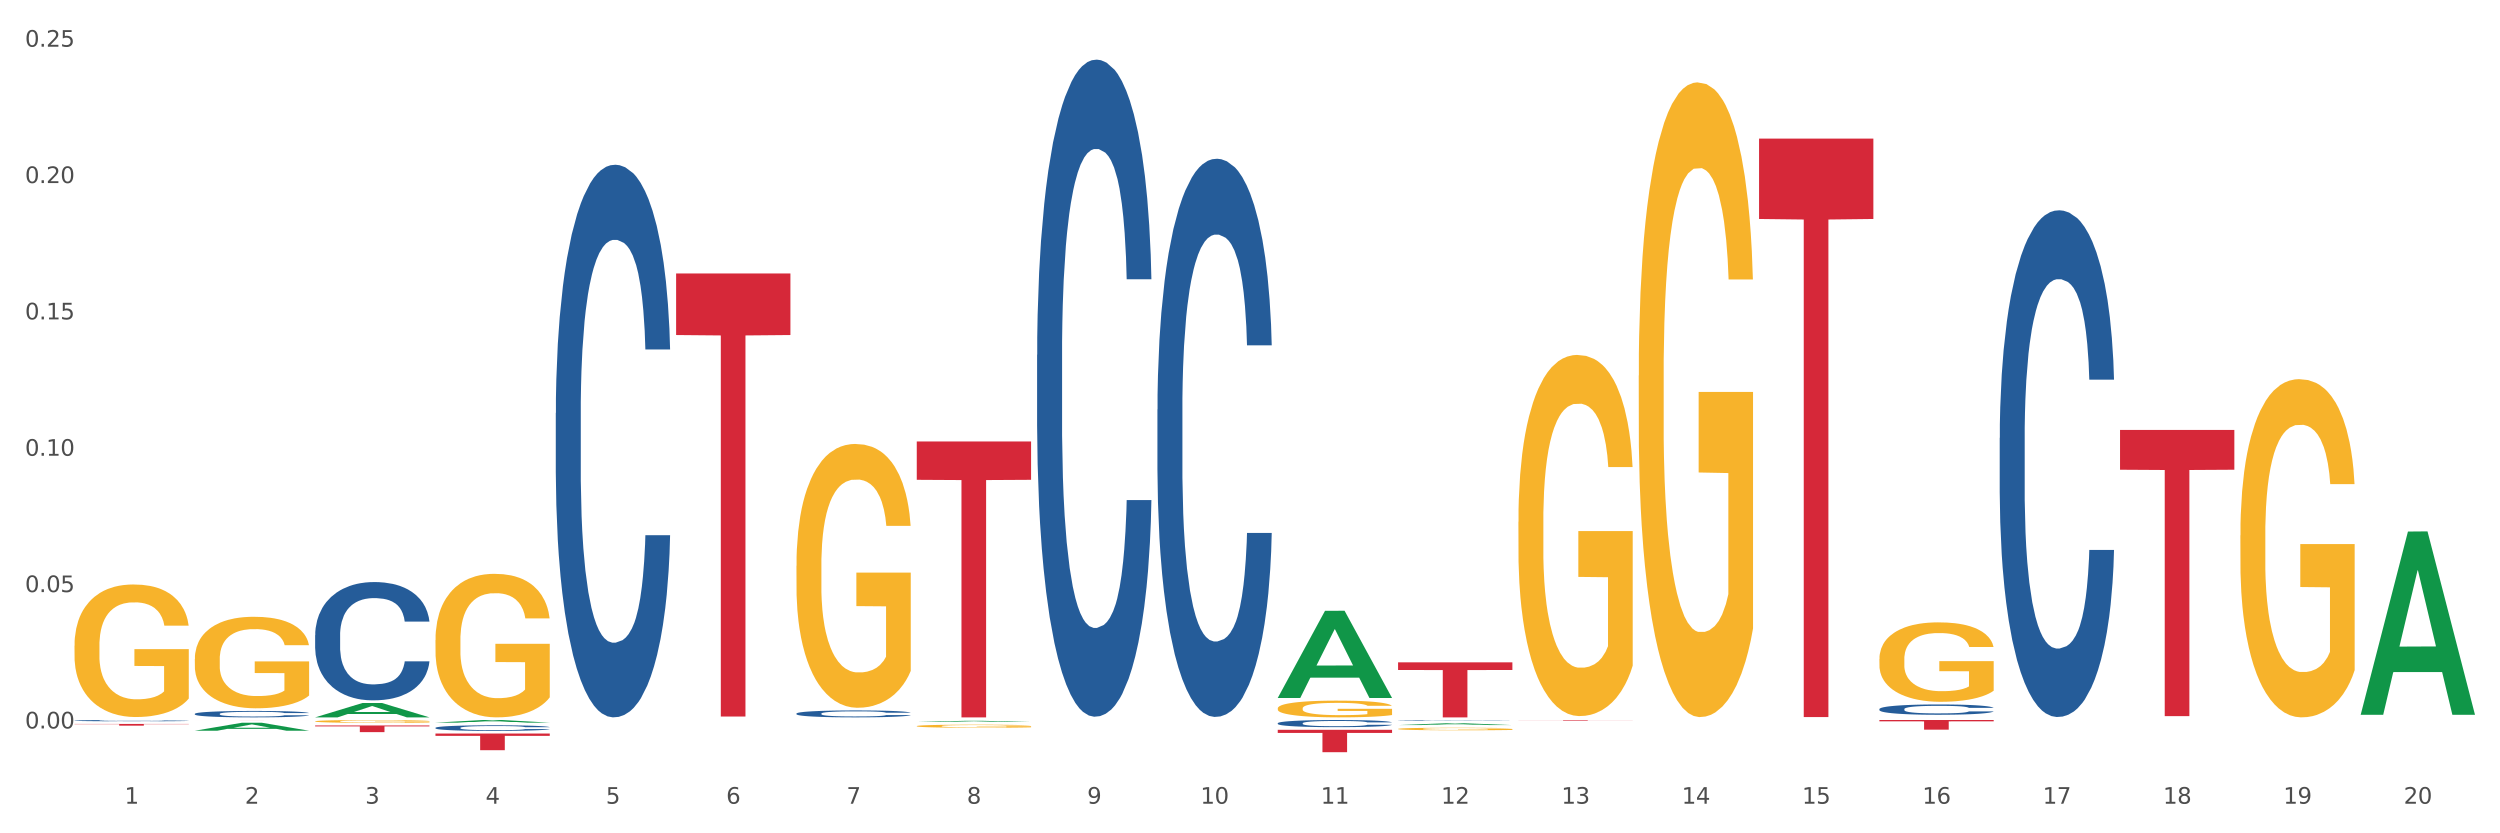 <?xml version="1.0" encoding="utf-8" standalone="no"?>
<!DOCTYPE svg PUBLIC "-//W3C//DTD SVG 1.1//EN"
  "http://www.w3.org/Graphics/SVG/1.1/DTD/svg11.dtd">
<svg xmlns:xlink="http://www.w3.org/1999/xlink" width="1080pt" height="360pt" viewBox="0 0 1080 360" xmlns="http://www.w3.org/2000/svg" version="1.1">
 <rect x="0" y="0" width="1080" height="360" fill="#333333" stroke="none"/>
 <defs>
  <style type="text/css">*{stroke-linejoin: round; stroke-linecap: butt}</style>
 </defs>
 <g id="figure_1">
  <g id="patch_1">
   <path d="M 0 360 
L 1080 360 
L 1080 0 
L 0 0 
z
" style="fill: #ffffff; stroke: #ffffff; stroke-linejoin: miter"/>
  </g>
  <g id="axes_1">
   <g id="matplotlib.axis_1">
    <g id="xtick_1">
     <g id="text_1">
      <!-- 1 -->
      <g style="fill: #4d4d4d" transform="translate(53.812 347.204) scale(0.096 -0.096)">
       <defs>
        <path id="DejaVuSans-31" d="M 794 531 
L 1825 531 
L 1825 4091 
L 703 3866 
L 703 4441 
L 1819 4666 
L 2450 4666 
L 2450 531 
L 3481 531 
L 3481 0 
L 794 0 
L 794 531 
z
" transform="scale(0.016)"/>
       </defs>
       <use xlink:href="#DejaVuSans-31"/>
      </g>
     </g>
    </g>
    <g id="xtick_2">
     <g id="text_2">
      <!-- 2 -->
      <g style="fill: #4d4d4d" transform="translate(105.793 347.204) scale(0.096 -0.096)">
       <defs>
        <path id="DejaVuSans-32" d="M 1228 531 
L 3431 531 
L 3431 0 
L 469 0 
L 469 531 
Q 828 903 1448 1529 
Q 2069 2156 2228 2338 
Q 2531 2678 2651 2914 
Q 2772 3150 2772 3378 
Q 2772 3750 2511 3984 
Q 2250 4219 1831 4219 
Q 1534 4219 1204 4116 
Q 875 4013 500 3803 
L 500 4441 
Q 881 4594 1212 4672 
Q 1544 4750 1819 4750 
Q 2544 4750 2975 4387 
Q 3406 4025 3406 3419 
Q 3406 3131 3298 2873 
Q 3191 2616 2906 2266 
Q 2828 2175 2409 1742 
Q 1991 1309 1228 531 
z
" transform="scale(0.016)"/>
       </defs>
       <use xlink:href="#DejaVuSans-32"/>
      </g>
     </g>
    </g>
    <g id="xtick_3">
     <g id="text_3">
      <!-- 3 -->
      <g style="fill: #4d4d4d" transform="translate(157.774 347.204) scale(0.096 -0.096)">
       <defs>
        <path id="DejaVuSans-33" d="M 2597 2516 
Q 3050 2419 3304 2112 
Q 3559 1806 3559 1356 
Q 3559 666 3084 287 
Q 2609 -91 1734 -91 
Q 1441 -91 1130 -33 
Q 819 25 488 141 
L 488 750 
Q 750 597 1062 519 
Q 1375 441 1716 441 
Q 2309 441 2620 675 
Q 2931 909 2931 1356 
Q 2931 1769 2642 2001 
Q 2353 2234 1838 2234 
L 1294 2234 
L 1294 2753 
L 1863 2753 
Q 2328 2753 2575 2939 
Q 2822 3125 2822 3475 
Q 2822 3834 2567 4026 
Q 2313 4219 1838 4219 
Q 1578 4219 1281 4162 
Q 984 4106 628 3988 
L 628 4550 
Q 988 4650 1302 4700 
Q 1616 4750 1894 4750 
Q 2613 4750 3031 4423 
Q 3450 4097 3450 3541 
Q 3450 3153 3228 2886 
Q 3006 2619 2597 2516 
z
" transform="scale(0.016)"/>
       </defs>
       <use xlink:href="#DejaVuSans-33"/>
      </g>
     </g>
    </g>
    <g id="xtick_4">
     <g id="text_4">
      <!-- 4 -->
      <g style="fill: #4d4d4d" transform="translate(209.756 347.204) scale(0.096 -0.096)">
       <defs>
        <path id="DejaVuSans-34" d="M 2419 4116 
L 825 1625 
L 2419 1625 
L 2419 4116 
z
M 2253 4666 
L 3047 4666 
L 3047 1625 
L 3713 1625 
L 3713 1100 
L 3047 1100 
L 3047 0 
L 2419 0 
L 2419 1100 
L 313 1100 
L 313 1709 
L 2253 4666 
z
" transform="scale(0.016)"/>
       </defs>
       <use xlink:href="#DejaVuSans-34"/>
      </g>
     </g>
    </g>
    <g id="xtick_5">
     <g id="text_5">
      <!-- 5 -->
      <g style="fill: #4d4d4d" transform="translate(261.737 347.204) scale(0.096 -0.096)">
       <defs>
        <path id="DejaVuSans-35" d="M 691 4666 
L 3169 4666 
L 3169 4134 
L 1269 4134 
L 1269 2991 
Q 1406 3038 1543 3061 
Q 1681 3084 1819 3084 
Q 2600 3084 3056 2656 
Q 3513 2228 3513 1497 
Q 3513 744 3044 326 
Q 2575 -91 1722 -91 
Q 1428 -91 1123 -41 
Q 819 9 494 109 
L 494 744 
Q 775 591 1075 516 
Q 1375 441 1709 441 
Q 2250 441 2565 725 
Q 2881 1009 2881 1497 
Q 2881 1984 2565 2268 
Q 2250 2553 1709 2553 
Q 1456 2553 1204 2497 
Q 953 2441 691 2322 
L 691 4666 
z
" transform="scale(0.016)"/>
       </defs>
       <use xlink:href="#DejaVuSans-35"/>
      </g>
     </g>
    </g>
    <g id="xtick_6">
     <g id="text_6">
      <!-- 6 -->
      <g style="fill: #4d4d4d" transform="translate(313.718 347.204) scale(0.096 -0.096)">
       <defs>
        <path id="DejaVuSans-36" d="M 2113 2584 
Q 1688 2584 1439 2293 
Q 1191 2003 1191 1497 
Q 1191 994 1439 701 
Q 1688 409 2113 409 
Q 2538 409 2786 701 
Q 3034 994 3034 1497 
Q 3034 2003 2786 2293 
Q 2538 2584 2113 2584 
z
M 3366 4563 
L 3366 3988 
Q 3128 4100 2886 4159 
Q 2644 4219 2406 4219 
Q 1781 4219 1451 3797 
Q 1122 3375 1075 2522 
Q 1259 2794 1537 2939 
Q 1816 3084 2150 3084 
Q 2853 3084 3261 2657 
Q 3669 2231 3669 1497 
Q 3669 778 3244 343 
Q 2819 -91 2113 -91 
Q 1303 -91 875 529 
Q 447 1150 447 2328 
Q 447 3434 972 4092 
Q 1497 4750 2381 4750 
Q 2619 4750 2861 4703 
Q 3103 4656 3366 4563 
z
" transform="scale(0.016)"/>
       </defs>
       <use xlink:href="#DejaVuSans-36"/>
      </g>
     </g>
    </g>
    <g id="xtick_7">
     <g id="text_7">
      <!-- 7 -->
      <g style="fill: #4d4d4d" transform="translate(365.699 347.204) scale(0.096 -0.096)">
       <defs>
        <path id="DejaVuSans-37" d="M 525 4666 
L 3525 4666 
L 3525 4397 
L 1831 0 
L 1172 0 
L 2766 4134 
L 525 4134 
L 525 4666 
z
" transform="scale(0.016)"/>
       </defs>
       <use xlink:href="#DejaVuSans-37"/>
      </g>
     </g>
    </g>
    <g id="xtick_8">
     <g id="text_8">
      <!-- 8 -->
      <g style="fill: #4d4d4d" transform="translate(417.68 347.204) scale(0.096 -0.096)">
       <defs>
        <path id="DejaVuSans-38" d="M 2034 2216 
Q 1584 2216 1326 1975 
Q 1069 1734 1069 1313 
Q 1069 891 1326 650 
Q 1584 409 2034 409 
Q 2484 409 2743 651 
Q 3003 894 3003 1313 
Q 3003 1734 2745 1975 
Q 2488 2216 2034 2216 
z
M 1403 2484 
Q 997 2584 770 2862 
Q 544 3141 544 3541 
Q 544 4100 942 4425 
Q 1341 4750 2034 4750 
Q 2731 4750 3128 4425 
Q 3525 4100 3525 3541 
Q 3525 3141 3298 2862 
Q 3072 2584 2669 2484 
Q 3125 2378 3379 2068 
Q 3634 1759 3634 1313 
Q 3634 634 3220 271 
Q 2806 -91 2034 -91 
Q 1263 -91 848 271 
Q 434 634 434 1313 
Q 434 1759 690 2068 
Q 947 2378 1403 2484 
z
M 1172 3481 
Q 1172 3119 1398 2916 
Q 1625 2713 2034 2713 
Q 2441 2713 2670 2916 
Q 2900 3119 2900 3481 
Q 2900 3844 2670 4047 
Q 2441 4250 2034 4250 
Q 1625 4250 1398 4047 
Q 1172 3844 1172 3481 
z
" transform="scale(0.016)"/>
       </defs>
       <use xlink:href="#DejaVuSans-38"/>
      </g>
     </g>
    </g>
    <g id="xtick_9">
     <g id="text_9">
      <!-- 9 -->
      <g style="fill: #4d4d4d" transform="translate(469.662 347.204) scale(0.096 -0.096)">
       <defs>
        <path id="DejaVuSans-39" d="M 703 97 
L 703 672 
Q 941 559 1184 500 
Q 1428 441 1663 441 
Q 2288 441 2617 861 
Q 2947 1281 2994 2138 
Q 2813 1869 2534 1725 
Q 2256 1581 1919 1581 
Q 1219 1581 811 2004 
Q 403 2428 403 3163 
Q 403 3881 828 4315 
Q 1253 4750 1959 4750 
Q 2769 4750 3195 4129 
Q 3622 3509 3622 2328 
Q 3622 1225 3098 567 
Q 2575 -91 1691 -91 
Q 1453 -91 1209 -44 
Q 966 3 703 97 
z
M 1959 2075 
Q 2384 2075 2632 2365 
Q 2881 2656 2881 3163 
Q 2881 3666 2632 3958 
Q 2384 4250 1959 4250 
Q 1534 4250 1286 3958 
Q 1038 3666 1038 3163 
Q 1038 2656 1286 2365 
Q 1534 2075 1959 2075 
z
" transform="scale(0.016)"/>
       </defs>
       <use xlink:href="#DejaVuSans-39"/>
      </g>
     </g>
    </g>
    <g id="xtick_10">
     <g id="text_10">
      <!-- 10 -->
      <g style="fill: #4d4d4d" transform="translate(518.589 347.204) scale(0.096 -0.096)">
       <defs>
        <path id="DejaVuSans-30" d="M 2034 4250 
Q 1547 4250 1301 3770 
Q 1056 3291 1056 2328 
Q 1056 1369 1301 889 
Q 1547 409 2034 409 
Q 2525 409 2770 889 
Q 3016 1369 3016 2328 
Q 3016 3291 2770 3770 
Q 2525 4250 2034 4250 
z
M 2034 4750 
Q 2819 4750 3233 4129 
Q 3647 3509 3647 2328 
Q 3647 1150 3233 529 
Q 2819 -91 2034 -91 
Q 1250 -91 836 529 
Q 422 1150 422 2328 
Q 422 3509 836 4129 
Q 1250 4750 2034 4750 
z
" transform="scale(0.016)"/>
       </defs>
       <use xlink:href="#DejaVuSans-31"/>
       <use xlink:href="#DejaVuSans-30" transform="translate(63.623 0)"/>
      </g>
     </g>
    </g>
    <g id="xtick_11">
     <g id="text_11">
      <!-- 11 -->
      <g style="fill: #4d4d4d" transform="translate(570.57 347.204) scale(0.096 -0.096)">
       <use xlink:href="#DejaVuSans-31"/>
       <use xlink:href="#DejaVuSans-31" transform="translate(63.623 0)"/>
      </g>
     </g>
    </g>
    <g id="xtick_12">
     <g id="text_12">
      <!-- 12 -->
      <g style="fill: #4d4d4d" transform="translate(622.551 347.204) scale(0.096 -0.096)">
       <use xlink:href="#DejaVuSans-31"/>
       <use xlink:href="#DejaVuSans-32" transform="translate(63.623 0)"/>
      </g>
     </g>
    </g>
    <g id="xtick_13">
     <g id="text_13">
      <!-- 13 -->
      <g style="fill: #4d4d4d" transform="translate(674.533 347.204) scale(0.096 -0.096)">
       <use xlink:href="#DejaVuSans-31"/>
       <use xlink:href="#DejaVuSans-33" transform="translate(63.623 0)"/>
      </g>
     </g>
    </g>
    <g id="xtick_14">
     <g id="text_14">
      <!-- 14 -->
      <g style="fill: #4d4d4d" transform="translate(726.514 347.204) scale(0.096 -0.096)">
       <use xlink:href="#DejaVuSans-31"/>
       <use xlink:href="#DejaVuSans-34" transform="translate(63.623 0)"/>
      </g>
     </g>
    </g>
    <g id="xtick_15">
     <g id="text_15">
      <!-- 15 -->
      <g style="fill: #4d4d4d" transform="translate(778.495 347.204) scale(0.096 -0.096)">
       <use xlink:href="#DejaVuSans-31"/>
       <use xlink:href="#DejaVuSans-35" transform="translate(63.623 0)"/>
      </g>
     </g>
    </g>
    <g id="xtick_16">
     <g id="text_16">
      <!-- 16 -->
      <g style="fill: #4d4d4d" transform="translate(830.476 347.204) scale(0.096 -0.096)">
       <use xlink:href="#DejaVuSans-31"/>
       <use xlink:href="#DejaVuSans-36" transform="translate(63.623 0)"/>
      </g>
     </g>
    </g>
    <g id="xtick_17">
     <g id="text_17">
      <!-- 17 -->
      <g style="fill: #4d4d4d" transform="translate(882.457 347.204) scale(0.096 -0.096)">
       <use xlink:href="#DejaVuSans-31"/>
       <use xlink:href="#DejaVuSans-37" transform="translate(63.623 0)"/>
      </g>
     </g>
    </g>
    <g id="xtick_18">
     <g id="text_18">
      <!-- 18 -->
      <g style="fill: #4d4d4d" transform="translate(934.439 347.204) scale(0.096 -0.096)">
       <use xlink:href="#DejaVuSans-31"/>
       <use xlink:href="#DejaVuSans-38" transform="translate(63.623 0)"/>
      </g>
     </g>
    </g>
    <g id="xtick_19">
     <g id="text_19">
      <!-- 19 -->
      <g style="fill: #4d4d4d" transform="translate(986.42 347.204) scale(0.096 -0.096)">
       <use xlink:href="#DejaVuSans-31"/>
       <use xlink:href="#DejaVuSans-39" transform="translate(63.623 0)"/>
      </g>
     </g>
    </g>
    <g id="xtick_20">
     <g id="text_20">
      <!-- 20 -->
      <g style="fill: #4d4d4d" transform="translate(1038.401 347.204) scale(0.096 -0.096)">
       <use xlink:href="#DejaVuSans-32"/>
       <use xlink:href="#DejaVuSans-30" transform="translate(63.623 0)"/>
      </g>
     </g>
    </g>
    <g id="xtick_21"/>
    <g id="xtick_22"/>
    <g id="xtick_23"/>
    <g id="xtick_24"/>
    <g id="xtick_25"/>
    <g id="xtick_26"/>
    <g id="xtick_27"/>
    <g id="xtick_28"/>
    <g id="xtick_29"/>
    <g id="xtick_30"/>
    <g id="xtick_31"/>
    <g id="xtick_32"/>
    <g id="xtick_33"/>
    <g id="xtick_34"/>
    <g id="xtick_35"/>
    <g id="xtick_36"/>
    <g id="xtick_37"/>
    <g id="xtick_38"/>
    <g id="xtick_39"/>
   </g>
   <g id="matplotlib.axis_2">
    <g id="ytick_1">
     <g id="text_21">
      <!-- 0.00 -->
      <g style="fill: #4d4d4d" transform="translate(10.8 314.693) scale(0.096 -0.096)">
       <defs>
        <path id="DejaVuSans-2e" d="M 684 794 
L 1344 794 
L 1344 0 
L 684 0 
L 684 794 
z
" transform="scale(0.016)"/>
       </defs>
       <use xlink:href="#DejaVuSans-30"/>
       <use xlink:href="#DejaVuSans-2e" transform="translate(63.623 0)"/>
       <use xlink:href="#DejaVuSans-30" transform="translate(95.41 0)"/>
       <use xlink:href="#DejaVuSans-30" transform="translate(159.033 0)"/>
      </g>
     </g>
    </g>
    <g id="ytick_2">
     <g id="text_22">
      <!-- 0.05 -->
      <g style="fill: #4d4d4d" transform="translate(10.8 255.79) scale(0.096 -0.096)">
       <use xlink:href="#DejaVuSans-30"/>
       <use xlink:href="#DejaVuSans-2e" transform="translate(63.623 0)"/>
       <use xlink:href="#DejaVuSans-30" transform="translate(95.41 0)"/>
       <use xlink:href="#DejaVuSans-35" transform="translate(159.033 0)"/>
      </g>
     </g>
    </g>
    <g id="ytick_3">
     <g id="text_23">
      <!-- 0.10 -->
      <g style="fill: #4d4d4d" transform="translate(10.8 196.886) scale(0.096 -0.096)">
       <use xlink:href="#DejaVuSans-30"/>
       <use xlink:href="#DejaVuSans-2e" transform="translate(63.623 0)"/>
       <use xlink:href="#DejaVuSans-31" transform="translate(95.41 0)"/>
       <use xlink:href="#DejaVuSans-30" transform="translate(159.033 0)"/>
      </g>
     </g>
    </g>
    <g id="ytick_4">
     <g id="text_24">
      <!-- 0.15 -->
      <g style="fill: #4d4d4d" transform="translate(10.8 137.983) scale(0.096 -0.096)">
       <use xlink:href="#DejaVuSans-30"/>
       <use xlink:href="#DejaVuSans-2e" transform="translate(63.623 0)"/>
       <use xlink:href="#DejaVuSans-31" transform="translate(95.41 0)"/>
       <use xlink:href="#DejaVuSans-35" transform="translate(159.033 0)"/>
      </g>
     </g>
    </g>
    <g id="ytick_5">
     <g id="text_25">
      <!-- 0.20 -->
      <g style="fill: #4d4d4d" transform="translate(10.8 79.08) scale(0.096 -0.096)">
       <use xlink:href="#DejaVuSans-30"/>
       <use xlink:href="#DejaVuSans-2e" transform="translate(63.623 0)"/>
       <use xlink:href="#DejaVuSans-32" transform="translate(95.41 0)"/>
       <use xlink:href="#DejaVuSans-30" transform="translate(159.033 0)"/>
      </g>
     </g>
    </g>
    <g id="ytick_6">
     <g id="text_26">
      <!-- 0.25 -->
      <g style="fill: #4d4d4d" transform="translate(10.8 20.176) scale(0.096 -0.096)">
       <use xlink:href="#DejaVuSans-30"/>
       <use xlink:href="#DejaVuSans-2e" transform="translate(63.623 0)"/>
       <use xlink:href="#DejaVuSans-32" transform="translate(95.41 0)"/>
       <use xlink:href="#DejaVuSans-35" transform="translate(159.033 0)"/>
      </g>
     </g>
    </g>
    <g id="ytick_7"/>
    <g id="ytick_8"/>
    <g id="ytick_9"/>
    <g id="ytick_10"/>
    <g id="ytick_11"/>
   </g>
   <g id="PolyCollection_1">
    <path d="M 84.156 315.666 
L 84.207 315.662 
L 104.571 312.214 
L 113.022 312.211 
L 133.538 315.672 
L 123.764 315.672 
L 119.335 314.866 
L 98.309 314.866 
L 98.156 314.879 
L 93.88 315.672 
L 84.156 315.672 
L 84.156 315.666 
L 100.956 314.385 
L 116.687 314.382 
L 108.898 312.949 
L 108.796 312.942 
L 108.695 312.952 
L 100.905 314.382 
L 100.956 314.385 
L 84.156 315.666 
z
" clip-path="url(#pa6594c1299)" style="fill: #109648"/>
    <path d="M 396.043 190.713 
L 445.426 190.713 
L 445.426 207.277 
L 426 207.388 
L 426 309.905 
L 415.352 309.905 
L 415.352 207.388 
L 396.043 207.277 
L 396.043 190.825 
L 396.043 190.713 
z
" clip-path="url(#pa6594c1299)" style="fill: #d62839"/>
    <path d="M 292.081 118.131 
L 341.463 118.131 
L 341.463 144.731 
L 322.038 144.911 
L 322.038 309.546 
L 311.389 309.546 
L 311.389 144.911 
L 292.081 144.731 
L 292.081 118.311 
L 292.081 118.131 
z
" clip-path="url(#pa6594c1299)" style="fill: #d62839"/>
    <path d="M 188.119 316.897 
L 237.501 316.897 
L 237.501 317.898 
L 218.076 317.904 
L 218.076 324.1 
L 207.427 324.1 
L 207.427 317.904 
L 188.119 317.898 
L 188.119 316.903 
L 188.119 316.897 
z
" clip-path="url(#pa6594c1299)" style="fill: #d62839"/>
    <path d="M 136.137 313.415 
L 185.52 313.415 
L 185.52 313.814 
L 166.094 313.817 
L 166.094 316.29 
L 155.446 316.29 
L 155.446 313.817 
L 136.137 313.814 
L 136.137 313.417 
L 136.137 313.415 
z
" clip-path="url(#pa6594c1299)" style="fill: #d62839"/>
    <path d="M 84.156 311.046 
L 133.538 311.046 
L 133.538 311.049 
L 114.113 311.049 
L 114.113 311.07 
L 103.464 311.07 
L 103.464 311.049 
L 84.156 311.049 
L 84.156 311.046 
L 84.156 311.046 
z
" clip-path="url(#pa6594c1299)" style="fill: #d62839"/>
    <path d="M 32.175 312.745 
L 81.557 312.745 
L 81.557 312.848 
L 62.132 312.849 
L 62.132 313.49 
L 51.483 313.49 
L 51.483 312.849 
L 32.175 312.848 
L 32.175 312.746 
L 32.175 312.745 
z
" clip-path="url(#pa6594c1299)" style="fill: #d62839"/>
    <path d="M 551.987 315.275 
L 601.369 315.275 
L 601.369 316.619 
L 581.944 316.629 
L 581.944 324.95 
L 571.295 324.95 
L 571.295 316.629 
L 551.987 316.619 
L 551.987 315.284 
L 551.987 315.275 
z
" clip-path="url(#pa6594c1299)" style="fill: #d62839"/>
    <path d="M 967.837 231.306 
L 967.895 231.173 
L 967.895 226.369 
L 968.012 222.232 
L 968.595 212.224 
L 969.469 203.95 
L 970.11 199.546 
L 970.752 195.943 
L 971.51 192.34 
L 972.443 188.604 
L 974.133 183.133 
L 975.183 180.33 
L 976.465 177.395 
L 978.798 173.124 
L 980.488 170.722 
L 982.237 168.721 
L 985.094 166.319 
L 986.96 165.251 
L 988.942 164.45 
L 991.333 163.917 
L 993.14 163.783 
L 997.104 164.184 
L 1000.486 165.385 
L 1002.118 166.319 
L 1004.217 167.92 
L 1005.325 168.988 
L 1007.132 171.123 
L 1008.998 173.925 
L 1010.281 176.327 
L 1012.205 180.864 
L 1013.662 185.401 
L 1015.003 191.006 
L 1015.703 194.876 
L 1016.228 198.479 
L 1016.694 202.616 
L 1017.16 209.154 
L 1006.666 209.154 
L 1006.258 204.484 
L 1005.617 200.08 
L 1004.684 195.81 
L 1003.868 193.141 
L 1002.468 189.805 
L 1001.186 187.67 
L 999.845 186.068 
L 998.212 184.734 
L 996.93 184.067 
L 995.122 183.533 
L 991.566 183.666 
L 989.175 184.734 
L 987.543 186.068 
L 986.493 187.269 
L 985.561 188.604 
L 984.511 190.472 
L 983.287 193.274 
L 982.412 195.81 
L 981.538 199.013 
L 980.838 202.215 
L 980.197 205.952 
L 979.672 209.955 
L 979.264 214.092 
L 978.914 219.163 
L 978.623 227.57 
L 978.623 245.852 
L 978.739 249.988 
L 979.031 255.46 
L 979.381 259.596 
L 979.964 264.534 
L 980.488 267.87 
L 981.479 272.674 
L 982.587 276.677 
L 983.462 279.213 
L 984.336 281.348 
L 985.852 284.284 
L 987.543 286.686 
L 989 288.154 
L 990.983 289.488 
L 992.324 290.022 
L 993.49 290.289 
L 996.347 290.289 
L 998.387 289.888 
L 1000.661 288.954 
L 1002.41 287.753 
L 1003.868 286.285 
L 1005.5 283.883 
L 1006.549 281.615 
L 1006.549 253.725 
L 993.723 253.591 
L 993.723 235.043 
L 1017.219 235.043 
L 1017.219 289.488 
L 1016.228 292.29 
L 1015.12 294.826 
L 1013.954 297.094 
L 1012.205 299.897 
L 1010.106 302.566 
L 1008.24 304.434 
L 1006.258 306.035 
L 1003.926 307.503 
L 1000.894 308.837 
L 999.028 309.371 
L 996.696 309.772 
L 993.956 309.905 
L 991.566 309.638 
L 989.234 308.971 
L 986.785 307.77 
L 984.395 306.035 
L 982.587 304.3 
L 980.78 302.165 
L 978.856 299.363 
L 977.34 296.694 
L 976.174 294.292 
L 974.891 291.223 
L 973.492 287.219 
L 972.443 283.616 
L 971.51 279.88 
L 970.519 275.076 
L 969.819 270.939 
L 969.119 265.735 
L 968.711 261.865 
L 968.245 255.86 
L 967.895 247.453 
L 967.837 231.306 
z
" clip-path="url(#pa6594c1299)" style="fill: #f7b32b"/>
    <path d="M 707.931 162.292 
L 707.989 162.042 
L 707.989 153.026 
L 708.106 145.263 
L 708.689 126.481 
L 709.563 110.955 
L 710.204 102.691 
L 710.846 95.93 
L 711.604 89.168 
L 712.537 82.156 
L 714.227 71.889 
L 715.277 66.63 
L 716.559 61.121 
L 718.891 53.107 
L 720.582 48.6 
L 722.331 44.843 
L 725.188 40.336 
L 727.054 38.332 
L 729.036 36.83 
L 731.427 35.828 
L 733.234 35.577 
L 737.198 36.329 
L 740.58 38.583 
L 742.212 40.336 
L 744.311 43.341 
L 745.419 45.344 
L 747.226 49.351 
L 749.092 54.61 
L 750.375 59.117 
L 752.299 67.632 
L 753.756 76.146 
L 755.097 86.664 
L 755.797 93.926 
L 756.322 100.688 
L 756.788 108.451 
L 757.254 120.722 
L 746.76 120.722 
L 746.352 111.957 
L 745.711 103.693 
L 744.778 95.679 
L 743.962 90.671 
L 742.562 84.41 
L 741.28 80.403 
L 739.939 77.398 
L 738.306 74.894 
L 737.024 73.642 
L 735.216 72.64 
L 731.66 72.891 
L 729.269 74.894 
L 727.637 77.398 
L 726.587 79.652 
L 725.655 82.156 
L 724.605 85.662 
L 723.381 90.921 
L 722.506 95.679 
L 721.632 101.689 
L 720.932 107.7 
L 720.291 114.712 
L 719.766 122.224 
L 719.358 129.987 
L 719.008 139.504 
L 718.717 155.28 
L 718.717 189.588 
L 718.833 197.352 
L 719.125 207.619 
L 719.475 215.382 
L 720.058 224.648 
L 720.582 230.908 
L 721.573 239.924 
L 722.681 247.436 
L 723.556 252.195 
L 724.43 256.201 
L 725.946 261.711 
L 727.637 266.218 
L 729.094 268.973 
L 731.077 271.477 
L 732.418 272.479 
L 733.584 272.98 
L 736.441 272.98 
L 738.481 272.228 
L 740.755 270.476 
L 742.504 268.222 
L 743.962 265.467 
L 745.594 260.959 
L 746.643 256.702 
L 746.643 204.363 
L 733.817 204.113 
L 733.817 169.304 
L 757.313 169.304 
L 757.313 271.477 
L 756.322 276.736 
L 755.214 281.494 
L 754.048 285.751 
L 752.299 291.01 
L 750.2 296.019 
L 748.334 299.525 
L 746.352 302.53 
L 744.02 305.284 
L 740.988 307.789 
L 739.122 308.79 
L 736.79 309.542 
L 734.05 309.792 
L 731.66 309.291 
L 729.328 308.039 
L 726.879 305.785 
L 724.489 302.53 
L 722.681 299.274 
L 720.874 295.268 
L 718.95 290.009 
L 717.434 285 
L 716.268 280.492 
L 714.985 274.733 
L 713.586 267.22 
L 712.537 260.459 
L 711.604 253.447 
L 710.613 244.431 
L 709.913 236.668 
L 709.213 226.902 
L 708.805 219.639 
L 708.339 208.37 
L 707.989 192.594 
L 707.931 162.292 
z
" clip-path="url(#pa6594c1299)" style="fill: #f7b32b"/>
    <path d="M 655.949 225.424 
L 656.008 225.281 
L 656.008 220.151 
L 656.124 215.734 
L 656.707 205.047 
L 657.582 196.213 
L 658.223 191.51 
L 658.865 187.663 
L 659.622 183.816 
L 660.555 179.826 
L 662.246 173.984 
L 663.296 170.992 
L 664.578 167.857 
L 666.91 163.297 
L 668.601 160.732 
L 670.35 158.595 
L 673.207 156.03 
L 675.073 154.89 
L 677.055 154.035 
L 679.445 153.465 
L 681.253 153.322 
L 685.217 153.75 
L 688.599 155.032 
L 690.231 156.03 
L 692.33 157.74 
L 693.438 158.88 
L 695.245 161.16 
L 697.111 164.152 
L 698.394 166.717 
L 700.318 171.561 
L 701.775 176.406 
L 703.116 182.391 
L 703.816 186.523 
L 704.34 190.37 
L 704.807 194.788 
L 705.273 201.77 
L 694.779 201.77 
L 694.371 196.783 
L 693.729 192.08 
L 692.797 187.521 
L 691.98 184.671 
L 690.581 181.108 
L 689.298 178.829 
L 687.957 177.119 
L 686.325 175.694 
L 685.042 174.981 
L 683.235 174.411 
L 679.679 174.554 
L 677.288 175.694 
L 675.656 177.119 
L 674.606 178.401 
L 673.673 179.826 
L 672.624 181.821 
L 671.4 184.813 
L 670.525 187.521 
L 669.651 190.94 
L 668.951 194.36 
L 668.31 198.35 
L 667.785 202.625 
L 667.377 207.042 
L 667.027 212.457 
L 666.735 221.434 
L 666.735 240.955 
L 666.852 245.373 
L 667.143 251.215 
L 667.493 255.632 
L 668.076 260.904 
L 668.601 264.467 
L 669.592 269.596 
L 670.7 273.871 
L 671.574 276.578 
L 672.449 278.858 
L 673.965 281.993 
L 675.656 284.558 
L 677.113 286.125 
L 679.095 287.55 
L 680.436 288.12 
L 681.602 288.405 
L 684.459 288.405 
L 686.5 287.978 
L 688.774 286.98 
L 690.523 285.698 
L 691.98 284.131 
L 693.613 281.566 
L 694.662 279.143 
L 694.662 249.362 
L 681.836 249.22 
L 681.836 229.413 
L 705.332 229.413 
L 705.332 287.55 
L 704.34 290.543 
L 703.233 293.25 
L 702.067 295.672 
L 700.318 298.665 
L 698.219 301.515 
L 696.353 303.51 
L 694.371 305.219 
L 692.039 306.787 
L 689.007 308.212 
L 687.141 308.782 
L 684.809 309.209 
L 682.069 309.352 
L 679.679 309.067 
L 677.346 308.354 
L 674.898 307.072 
L 672.507 305.219 
L 670.7 303.367 
L 668.893 301.087 
L 666.969 298.095 
L 665.453 295.245 
L 664.287 292.68 
L 663.004 289.403 
L 661.605 285.128 
L 660.555 281.281 
L 659.622 277.291 
L 658.631 272.161 
L 657.932 267.744 
L 657.232 262.187 
L 656.824 258.054 
L 656.358 251.642 
L 656.008 242.665 
L 655.949 225.424 
z
" clip-path="url(#pa6594c1299)" style="fill: #f7b32b"/>
    <path d="M 603.968 314.891 
L 604.027 314.89 
L 604.027 314.854 
L 604.143 314.822 
L 604.726 314.747 
L 605.601 314.684 
L 606.242 314.651 
L 606.883 314.624 
L 607.641 314.596 
L 608.574 314.568 
L 610.265 314.527 
L 611.314 314.506 
L 612.597 314.483 
L 614.929 314.451 
L 616.62 314.433 
L 618.369 314.418 
L 621.226 314.4 
L 623.091 314.392 
L 625.074 314.386 
L 627.464 314.382 
L 629.271 314.381 
L 633.236 314.384 
L 636.618 314.393 
L 638.25 314.4 
L 640.349 314.412 
L 641.457 314.42 
L 643.264 314.436 
L 645.13 314.457 
L 646.412 314.475 
L 648.336 314.51 
L 649.794 314.544 
L 651.135 314.586 
L 651.835 314.616 
L 652.359 314.643 
L 652.826 314.674 
L 653.292 314.723 
L 642.798 314.723 
L 642.39 314.688 
L 641.748 314.655 
L 640.815 314.623 
L 639.999 314.602 
L 638.6 314.577 
L 637.317 314.561 
L 635.976 314.549 
L 634.344 314.539 
L 633.061 314.534 
L 631.254 314.53 
L 627.697 314.531 
L 625.307 314.539 
L 623.674 314.549 
L 622.625 314.558 
L 621.692 314.568 
L 620.643 314.582 
L 619.418 314.603 
L 618.544 314.623 
L 617.669 314.647 
L 616.97 314.671 
L 616.328 314.699 
L 615.804 314.73 
L 615.396 314.761 
L 615.046 314.799 
L 614.754 314.863 
L 614.754 315.001 
L 614.871 315.032 
L 615.162 315.073 
L 615.512 315.105 
L 616.095 315.142 
L 616.62 315.167 
L 617.611 315.203 
L 618.719 315.234 
L 619.593 315.253 
L 620.468 315.269 
L 621.984 315.291 
L 623.674 315.309 
L 625.132 315.32 
L 627.114 315.33 
L 628.455 315.335 
L 629.621 315.337 
L 632.478 315.337 
L 634.519 315.334 
L 636.792 315.326 
L 638.542 315.317 
L 639.999 315.306 
L 641.632 315.288 
L 642.681 315.271 
L 642.681 315.06 
L 629.855 315.059 
L 629.855 314.919 
L 653.35 314.919 
L 653.35 315.33 
L 652.359 315.352 
L 651.251 315.371 
L 650.085 315.388 
L 648.336 315.409 
L 646.237 315.429 
L 644.372 315.443 
L 642.39 315.456 
L 640.057 315.467 
L 637.026 315.477 
L 635.16 315.481 
L 632.828 315.484 
L 630.088 315.485 
L 627.697 315.483 
L 625.365 315.478 
L 622.917 315.469 
L 620.526 315.456 
L 618.719 315.442 
L 616.911 315.426 
L 614.987 315.405 
L 613.472 315.385 
L 612.305 315.367 
L 611.023 315.344 
L 609.624 315.313 
L 608.574 315.286 
L 607.641 315.258 
L 606.65 315.222 
L 605.951 315.19 
L 605.251 315.151 
L 604.843 315.122 
L 604.376 315.076 
L 604.027 315.013 
L 603.968 314.891 
z
" clip-path="url(#pa6594c1299)" style="fill: #f7b32b"/>
    <path d="M 551.987 306.013 
L 552.045 306.007 
L 552.045 305.769 
L 552.162 305.564 
L 552.745 305.068 
L 553.619 304.659 
L 554.261 304.441 
L 554.902 304.262 
L 555.66 304.084 
L 556.593 303.899 
L 558.284 303.628 
L 559.333 303.489 
L 560.616 303.344 
L 562.948 303.132 
L 564.639 303.013 
L 566.388 302.914 
L 569.245 302.795 
L 571.11 302.742 
L 573.093 302.703 
L 575.483 302.676 
L 577.29 302.67 
L 581.255 302.69 
L 584.636 302.749 
L 586.269 302.795 
L 588.368 302.875 
L 589.475 302.928 
L 591.283 303.033 
L 593.149 303.172 
L 594.431 303.291 
L 596.355 303.516 
L 597.813 303.74 
L 599.154 304.018 
L 599.853 304.209 
L 600.378 304.388 
L 600.844 304.593 
L 601.311 304.916 
L 590.816 304.916 
L 590.408 304.685 
L 589.767 304.467 
L 588.834 304.256 
L 588.018 304.123 
L 586.619 303.958 
L 585.336 303.853 
L 583.995 303.773 
L 582.363 303.707 
L 581.08 303.674 
L 579.273 303.648 
L 575.716 303.654 
L 573.326 303.707 
L 571.693 303.773 
L 570.644 303.833 
L 569.711 303.899 
L 568.662 303.991 
L 567.437 304.13 
L 566.563 304.256 
L 565.688 304.414 
L 564.988 304.573 
L 564.347 304.758 
L 563.822 304.956 
L 563.414 305.161 
L 563.064 305.412 
L 562.773 305.828 
L 562.773 306.733 
L 562.89 306.938 
L 563.181 307.209 
L 563.531 307.414 
L 564.114 307.658 
L 564.639 307.824 
L 565.63 308.062 
L 566.738 308.26 
L 567.612 308.385 
L 568.487 308.491 
L 570.002 308.636 
L 571.693 308.755 
L 573.151 308.828 
L 575.133 308.894 
L 576.474 308.92 
L 577.64 308.934 
L 580.497 308.934 
L 582.537 308.914 
L 584.811 308.868 
L 586.56 308.808 
L 588.018 308.735 
L 589.65 308.617 
L 590.7 308.504 
L 590.7 307.123 
L 577.873 307.117 
L 577.873 306.198 
L 601.369 306.198 
L 601.369 308.894 
L 600.378 309.033 
L 599.27 309.158 
L 598.104 309.271 
L 596.355 309.409 
L 594.256 309.542 
L 592.391 309.634 
L 590.408 309.713 
L 588.076 309.786 
L 585.044 309.852 
L 583.179 309.879 
L 580.847 309.898 
L 578.107 309.905 
L 575.716 309.892 
L 573.384 309.859 
L 570.935 309.799 
L 568.545 309.713 
L 566.738 309.627 
L 564.93 309.522 
L 563.006 309.383 
L 561.49 309.251 
L 560.324 309.132 
L 559.042 308.98 
L 557.642 308.782 
L 556.593 308.603 
L 555.66 308.418 
L 554.669 308.18 
L 553.969 307.976 
L 553.27 307.718 
L 552.862 307.526 
L 552.395 307.229 
L 552.045 306.813 
L 551.987 306.013 
z
" clip-path="url(#pa6594c1299)" style="fill: #f7b32b"/>
    <path d="M 396.043 313.673 
L 396.102 313.672 
L 396.102 313.628 
L 396.218 313.59 
L 396.801 313.498 
L 397.676 313.422 
L 398.317 313.382 
L 398.959 313.349 
L 399.716 313.316 
L 400.649 313.282 
L 402.34 313.232 
L 403.39 313.206 
L 404.672 313.179 
L 407.004 313.14 
L 408.695 313.118 
L 410.444 313.1 
L 413.301 313.078 
L 415.167 313.068 
L 417.149 313.06 
L 419.539 313.056 
L 421.347 313.054 
L 425.311 313.058 
L 428.693 313.069 
L 430.325 313.078 
L 432.424 313.092 
L 433.532 313.102 
L 435.339 313.122 
L 437.205 313.147 
L 438.488 313.169 
L 440.412 313.211 
L 441.869 313.252 
L 443.21 313.304 
L 443.91 313.339 
L 444.434 313.372 
L 444.901 313.41 
L 445.367 313.47 
L 434.873 313.47 
L 434.465 313.427 
L 433.823 313.387 
L 432.891 313.348 
L 432.074 313.323 
L 430.675 313.293 
L 429.392 313.273 
L 428.051 313.259 
L 426.419 313.246 
L 425.136 313.24 
L 423.329 313.235 
L 419.773 313.237 
L 417.382 313.246 
L 415.75 313.259 
L 414.7 313.27 
L 413.767 313.282 
L 412.718 313.299 
L 411.494 313.325 
L 410.619 313.348 
L 409.744 313.377 
L 409.045 313.407 
L 408.404 313.441 
L 407.879 313.478 
L 407.471 313.515 
L 407.121 313.562 
L 406.829 313.639 
L 406.829 313.807 
L 406.946 313.844 
L 407.237 313.895 
L 407.587 313.933 
L 408.17 313.978 
L 408.695 314.008 
L 409.686 314.052 
L 410.794 314.089 
L 411.668 314.112 
L 412.543 314.132 
L 414.059 314.159 
L 415.75 314.181 
L 417.207 314.194 
L 419.189 314.206 
L 420.53 314.211 
L 421.696 314.214 
L 424.553 314.214 
L 426.594 314.21 
L 428.868 314.202 
L 430.617 314.191 
L 432.074 314.177 
L 433.707 314.155 
L 434.756 314.134 
L 434.756 313.879 
L 421.93 313.877 
L 421.93 313.707 
L 445.426 313.707 
L 445.426 314.206 
L 444.434 314.232 
L 443.327 314.255 
L 442.161 314.276 
L 440.412 314.302 
L 438.313 314.326 
L 436.447 314.343 
L 434.465 314.358 
L 432.133 314.372 
L 429.101 314.384 
L 427.235 314.389 
L 424.903 314.392 
L 422.163 314.394 
L 419.773 314.391 
L 417.44 314.385 
L 414.992 314.374 
L 412.601 314.358 
L 410.794 314.342 
L 408.987 314.323 
L 407.063 314.297 
L 405.547 314.273 
L 404.381 314.251 
L 403.098 314.222 
L 401.699 314.186 
L 400.649 314.153 
L 399.716 314.118 
L 398.725 314.074 
L 398.026 314.036 
L 397.326 313.989 
L 396.918 313.953 
L 396.452 313.898 
L 396.102 313.821 
L 396.043 313.673 
z
" clip-path="url(#pa6594c1299)" style="fill: #f7b32b"/>
    <path d="M 344.062 244.452 
L 344.121 244.347 
L 344.121 240.6 
L 344.237 237.373 
L 344.82 229.567 
L 345.695 223.113 
L 346.336 219.678 
L 346.977 216.868 
L 347.735 214.058 
L 348.668 211.143 
L 350.359 206.875 
L 351.408 204.69 
L 352.691 202.4 
L 355.023 199.069 
L 356.714 197.195 
L 358.463 195.634 
L 361.32 193.76 
L 363.185 192.927 
L 365.168 192.303 
L 367.558 191.887 
L 369.365 191.782 
L 373.33 192.095 
L 376.712 193.032 
L 378.344 193.76 
L 380.443 195.009 
L 381.551 195.842 
L 383.358 197.507 
L 385.224 199.693 
L 386.506 201.567 
L 388.43 205.106 
L 389.888 208.645 
L 391.229 213.017 
L 391.928 216.035 
L 392.453 218.846 
L 392.92 222.072 
L 393.386 227.173 
L 382.892 227.173 
L 382.484 223.53 
L 381.842 220.095 
L 380.909 216.764 
L 380.093 214.682 
L 378.694 212.08 
L 377.411 210.414 
L 376.07 209.165 
L 374.438 208.124 
L 373.155 207.604 
L 371.348 207.188 
L 367.791 207.292 
L 365.401 208.124 
L 363.768 209.165 
L 362.719 210.102 
L 361.786 211.143 
L 360.737 212.6 
L 359.512 214.786 
L 358.638 216.764 
L 357.763 219.262 
L 357.064 221.76 
L 356.422 224.675 
L 355.898 227.797 
L 355.489 231.024 
L 355.14 234.979 
L 354.848 241.537 
L 354.848 255.797 
L 354.965 259.024 
L 355.256 263.292 
L 355.606 266.518 
L 356.189 270.37 
L 356.714 272.972 
L 357.705 276.719 
L 358.813 279.842 
L 359.687 281.82 
L 360.562 283.485 
L 362.078 285.775 
L 363.768 287.649 
L 365.226 288.794 
L 367.208 289.834 
L 368.549 290.251 
L 369.715 290.459 
L 372.572 290.459 
L 374.613 290.147 
L 376.886 289.418 
L 378.636 288.481 
L 380.093 287.336 
L 381.726 285.463 
L 382.775 283.693 
L 382.775 261.939 
L 369.948 261.834 
L 369.948 247.366 
L 393.444 247.366 
L 393.444 289.834 
L 392.453 292.02 
L 391.345 293.998 
L 390.179 295.767 
L 388.43 297.953 
L 386.331 300.035 
L 384.466 301.492 
L 382.484 302.741 
L 380.151 303.886 
L 377.12 304.927 
L 375.254 305.344 
L 372.922 305.656 
L 370.182 305.76 
L 367.791 305.552 
L 365.459 305.031 
L 363.011 304.095 
L 360.62 302.741 
L 358.813 301.388 
L 357.005 299.723 
L 355.081 297.537 
L 353.566 295.455 
L 352.399 293.582 
L 351.117 291.188 
L 349.718 288.065 
L 348.668 285.254 
L 347.735 282.34 
L 346.744 278.593 
L 346.045 275.366 
L 345.345 271.307 
L 344.937 268.288 
L 344.47 263.604 
L 344.121 257.046 
L 344.062 244.452 
z
" clip-path="url(#pa6594c1299)" style="fill: #f7b32b"/>
    <path d="M 811.893 284.718 
L 811.951 284.687 
L 811.951 283.559 
L 812.068 282.587 
L 812.651 280.236 
L 813.526 278.293 
L 814.167 277.259 
L 814.808 276.413 
L 815.566 275.566 
L 816.499 274.689 
L 818.19 273.404 
L 819.239 272.746 
L 820.522 272.056 
L 822.854 271.053 
L 824.545 270.489 
L 826.294 270.019 
L 829.151 269.455 
L 831.016 269.204 
L 832.999 269.016 
L 835.389 268.891 
L 837.196 268.859 
L 841.161 268.953 
L 844.542 269.235 
L 846.175 269.455 
L 848.274 269.831 
L 849.381 270.082 
L 851.189 270.583 
L 853.055 271.241 
L 854.337 271.805 
L 856.261 272.871 
L 857.719 273.937 
L 859.06 275.253 
L 859.759 276.162 
L 860.284 277.008 
L 860.75 277.98 
L 861.217 279.516 
L 850.722 279.516 
L 850.314 278.419 
L 849.673 277.384 
L 848.74 276.381 
L 847.924 275.755 
L 846.525 274.971 
L 845.242 274.469 
L 843.901 274.093 
L 842.269 273.78 
L 840.986 273.623 
L 839.179 273.498 
L 835.622 273.529 
L 833.232 273.78 
L 831.599 274.093 
L 830.55 274.375 
L 829.617 274.689 
L 828.568 275.128 
L 827.343 275.786 
L 826.469 276.381 
L 825.594 277.134 
L 824.894 277.886 
L 824.253 278.763 
L 823.728 279.704 
L 823.32 280.675 
L 822.971 281.866 
L 822.679 283.841 
L 822.679 288.135 
L 822.796 289.106 
L 823.087 290.391 
L 823.437 291.363 
L 824.02 292.523 
L 824.545 293.306 
L 825.536 294.435 
L 826.644 295.375 
L 827.518 295.97 
L 828.393 296.472 
L 829.908 297.161 
L 831.599 297.725 
L 833.057 298.07 
L 835.039 298.384 
L 836.38 298.509 
L 837.546 298.572 
L 840.403 298.572 
L 842.444 298.478 
L 844.717 298.258 
L 846.466 297.976 
L 847.924 297.631 
L 849.556 297.067 
L 850.606 296.534 
L 850.606 289.984 
L 837.779 289.953 
L 837.779 285.596 
L 861.275 285.596 
L 861.275 298.384 
L 860.284 299.042 
L 859.176 299.637 
L 858.01 300.17 
L 856.261 300.828 
L 854.162 301.455 
L 852.297 301.894 
L 850.314 302.27 
L 847.982 302.615 
L 844.951 302.928 
L 843.085 303.054 
L 840.753 303.148 
L 838.013 303.179 
L 835.622 303.116 
L 833.29 302.96 
L 830.841 302.678 
L 828.451 302.27 
L 826.644 301.863 
L 824.836 301.361 
L 822.912 300.703 
L 821.396 300.076 
L 820.23 299.512 
L 818.948 298.791 
L 817.548 297.851 
L 816.499 297.005 
L 815.566 296.127 
L 814.575 294.999 
L 813.875 294.027 
L 813.176 292.805 
L 812.768 291.896 
L 812.301 290.485 
L 811.951 288.511 
L 811.893 284.718 
z
" clip-path="url(#pa6594c1299)" style="fill: #f7b32b"/>
    <path d="M 188.119 276.549 
L 188.177 276.493 
L 188.177 274.454 
L 188.294 272.698 
L 188.877 268.451 
L 189.751 264.94 
L 190.392 263.071 
L 191.034 261.542 
L 191.792 260.013 
L 192.725 258.427 
L 194.415 256.106 
L 195.465 254.916 
L 196.747 253.67 
L 199.079 251.858 
L 200.77 250.839 
L 202.519 249.989 
L 205.376 248.97 
L 207.242 248.517 
L 209.224 248.177 
L 211.614 247.951 
L 213.422 247.894 
L 217.386 248.064 
L 220.768 248.574 
L 222.4 248.97 
L 224.499 249.65 
L 225.607 250.103 
L 227.414 251.009 
L 229.28 252.198 
L 230.563 253.217 
L 232.487 255.143 
L 233.944 257.068 
L 235.285 259.447 
L 235.985 261.089 
L 236.51 262.618 
L 236.976 264.374 
L 237.442 267.149 
L 226.948 267.149 
L 226.54 265.167 
L 225.899 263.298 
L 224.966 261.486 
L 224.149 260.353 
L 222.75 258.937 
L 221.468 258.031 
L 220.127 257.351 
L 218.494 256.785 
L 217.212 256.502 
L 215.404 256.275 
L 211.848 256.332 
L 209.457 256.785 
L 207.825 257.351 
L 206.775 257.861 
L 205.843 258.427 
L 204.793 259.22 
L 203.569 260.41 
L 202.694 261.486 
L 201.82 262.845 
L 201.12 264.204 
L 200.479 265.789 
L 199.954 267.488 
L 199.546 269.244 
L 199.196 271.396 
L 198.905 274.964 
L 198.905 282.722 
L 199.021 284.478 
L 199.313 286.8 
L 199.662 288.555 
L 200.246 290.65 
L 200.77 292.066 
L 201.761 294.105 
L 202.869 295.804 
L 203.744 296.88 
L 204.618 297.786 
L 206.134 299.032 
L 207.825 300.051 
L 209.282 300.674 
L 211.265 301.24 
L 212.606 301.467 
L 213.772 301.58 
L 216.628 301.58 
L 218.669 301.41 
L 220.943 301.014 
L 222.692 300.504 
L 224.149 299.881 
L 225.782 298.862 
L 226.831 297.899 
L 226.831 286.063 
L 214.005 286.007 
L 214.005 278.135 
L 237.501 278.135 
L 237.501 301.24 
L 236.51 302.43 
L 235.402 303.506 
L 234.236 304.468 
L 232.487 305.658 
L 230.388 306.79 
L 228.522 307.583 
L 226.54 308.263 
L 224.208 308.886 
L 221.176 309.452 
L 219.31 309.678 
L 216.978 309.848 
L 214.238 309.905 
L 211.848 309.792 
L 209.516 309.509 
L 207.067 308.999 
L 204.676 308.263 
L 202.869 307.526 
L 201.062 306.62 
L 199.138 305.431 
L 197.622 304.299 
L 196.456 303.279 
L 195.173 301.977 
L 193.774 300.278 
L 192.725 298.749 
L 191.792 297.163 
L 190.801 295.124 
L 190.101 293.369 
L 189.401 291.16 
L 188.993 289.518 
L 188.527 286.969 
L 188.177 283.402 
L 188.119 276.549 
z
" clip-path="url(#pa6594c1299)" style="fill: #f7b32b"/>
    <path d="M 655.949 311.12 
L 705.332 311.12 
L 705.332 311.154 
L 685.906 311.155 
L 685.906 311.369 
L 675.258 311.369 
L 675.258 311.155 
L 655.949 311.154 
L 655.949 311.12 
L 655.949 311.12 
z
" clip-path="url(#pa6594c1299)" style="fill: #d62839"/>
    <path d="M 811.893 311.046 
L 861.275 311.046 
L 861.275 311.626 
L 841.85 311.63 
L 841.85 315.221 
L 831.201 315.221 
L 831.201 311.63 
L 811.893 311.626 
L 811.893 311.05 
L 811.893 311.046 
z
" clip-path="url(#pa6594c1299)" style="fill: #d62839"/>
    <path d="M 32.175 278.957 
L 32.233 278.905 
L 32.233 277.022 
L 32.35 275.401 
L 32.933 271.479 
L 33.807 268.236 
L 34.449 266.51 
L 35.09 265.098 
L 35.848 263.686 
L 36.781 262.222 
L 38.472 260.078 
L 39.521 258.979 
L 40.804 257.829 
L 43.136 256.155 
L 44.827 255.214 
L 46.576 254.429 
L 49.433 253.488 
L 51.298 253.07 
L 53.28 252.756 
L 55.671 252.547 
L 57.478 252.494 
L 61.443 252.651 
L 64.824 253.122 
L 66.457 253.488 
L 68.556 254.116 
L 69.663 254.534 
L 71.471 255.371 
L 73.337 256.469 
L 74.619 257.41 
L 76.543 259.189 
L 78.001 260.967 
L 79.342 263.163 
L 80.041 264.68 
L 80.566 266.092 
L 81.032 267.713 
L 81.499 270.276 
L 71.004 270.276 
L 70.596 268.445 
L 69.955 266.72 
L 69.022 265.046 
L 68.206 264 
L 66.807 262.693 
L 65.524 261.856 
L 64.183 261.228 
L 62.551 260.705 
L 61.268 260.444 
L 59.461 260.235 
L 55.904 260.287 
L 53.514 260.705 
L 51.881 261.228 
L 50.832 261.699 
L 49.899 262.222 
L 48.849 262.954 
L 47.625 264.052 
L 46.751 265.046 
L 45.876 266.301 
L 45.176 267.556 
L 44.535 269.021 
L 44.01 270.59 
L 43.602 272.211 
L 43.252 274.198 
L 42.961 277.493 
L 42.961 284.658 
L 43.078 286.279 
L 43.369 288.423 
L 43.719 290.045 
L 44.302 291.98 
L 44.827 293.287 
L 45.818 295.17 
L 46.926 296.739 
L 47.8 297.733 
L 48.675 298.569 
L 50.19 299.72 
L 51.881 300.661 
L 53.339 301.237 
L 55.321 301.76 
L 56.662 301.969 
L 57.828 302.073 
L 60.685 302.073 
L 62.725 301.916 
L 64.999 301.55 
L 66.748 301.08 
L 68.206 300.504 
L 69.838 299.563 
L 70.888 298.674 
L 70.888 287.744 
L 58.061 287.691 
L 58.061 280.422 
L 81.557 280.422 
L 81.557 301.76 
L 80.566 302.858 
L 79.458 303.852 
L 78.292 304.741 
L 76.543 305.839 
L 74.444 306.885 
L 72.579 307.617 
L 70.596 308.245 
L 68.264 308.82 
L 65.232 309.343 
L 63.367 309.552 
L 61.035 309.709 
L 58.294 309.761 
L 55.904 309.657 
L 53.572 309.395 
L 51.123 308.924 
L 48.733 308.245 
L 46.926 307.565 
L 45.118 306.728 
L 43.194 305.63 
L 41.678 304.584 
L 40.512 303.642 
L 39.23 302.439 
L 37.83 300.871 
L 36.781 299.458 
L 35.848 297.994 
L 34.857 296.111 
L 34.157 294.49 
L 33.458 292.45 
L 33.05 290.934 
L 32.583 288.58 
L 32.233 285.286 
L 32.175 278.957 
z
" clip-path="url(#pa6594c1299)" style="fill: #f7b32b"/>
    <path d="M 863.874 189.203 
L 863.933 189.003 
L 863.933 183.405 
L 864.108 175.808 
L 864.75 161.814 
L 865.567 151.218 
L 866.968 138.823 
L 867.727 133.625 
L 868.719 127.828 
L 870.762 118.432 
L 873.097 110.435 
L 874.731 106.037 
L 875.957 103.238 
L 878.701 98.24 
L 880.277 96.041 
L 881.911 94.242 
L 883.312 93.042 
L 885.647 91.643 
L 887.515 91.043 
L 889.674 90.843 
L 891.484 91.043 
L 893.877 91.842 
L 897.379 94.242 
L 898.722 95.641 
L 900.531 98.04 
L 902.399 101.239 
L 903.917 104.437 
L 905.668 109.036 
L 907.478 115.033 
L 909.229 122.63 
L 910.455 129.627 
L 911.447 137.024 
L 912.322 146.02 
L 912.965 155.816 
L 913.256 164.013 
L 902.574 164.013 
L 902.283 156.616 
L 901.699 148.619 
L 901.115 143.222 
L 900.473 138.823 
L 899.481 133.825 
L 898.605 130.627 
L 897.146 126.828 
L 895.803 124.429 
L 894.694 123.03 
L 893.352 121.83 
L 890.492 120.631 
L 888.449 120.631 
L 887.164 121.031 
L 885.588 122.03 
L 884.246 123.43 
L 882.67 125.829 
L 881.444 128.428 
L 880.218 131.826 
L 879.518 134.225 
L 878.467 138.623 
L 877.767 142.222 
L 876.833 148.419 
L 876.307 152.818 
L 875.373 164.213 
L 874.965 172.61 
L 874.79 178.407 
L 874.673 184.805 
L 874.673 215.992 
L 875.023 229.986 
L 875.315 235.984 
L 875.782 242.781 
L 876.658 251.577 
L 877.942 260.174 
L 879.284 266.371 
L 880.393 270.17 
L 881.444 272.969 
L 882.495 275.168 
L 883.779 277.167 
L 884.83 278.367 
L 886.406 279.566 
L 888.273 280.166 
L 889.733 280.166 
L 892.71 279.166 
L 894.052 278.167 
L 895.336 276.767 
L 896.737 274.568 
L 897.846 272.169 
L 898.488 270.37 
L 899.539 266.571 
L 900.356 262.573 
L 901.057 257.975 
L 901.524 253.977 
L 902.049 247.979 
L 902.458 241.182 
L 902.574 237.583 
L 913.256 237.583 
L 913.023 244.78 
L 912.614 251.777 
L 911.797 261.174 
L 911.155 266.571 
L 910.163 273.169 
L 909.112 278.766 
L 907.653 284.964 
L 906.31 289.562 
L 904.909 293.56 
L 903.392 297.159 
L 900.648 302.157 
L 899.656 303.556 
L 897.555 305.955 
L 895.92 307.355 
L 893.527 308.754 
L 891.075 309.554 
L 888.507 309.754 
L 886.23 309.354 
L 883.72 308.154 
L 882.144 306.955 
L 880.393 305.156 
L 878.35 302.357 
L 876.424 298.958 
L 874.615 294.96 
L 872.922 290.362 
L 871.346 285.164 
L 869.303 276.567 
L 867.785 268.171 
L 866.676 260.374 
L 865.917 253.777 
L 865.158 245.38 
L 864.75 239.582 
L 864.108 225.588 
L 863.874 212.593 
L 863.874 189.203 
z
" clip-path="url(#pa6594c1299)" style="fill: #255c99"/>
    <path d="M 811.893 306.325 
L 811.951 306.321 
L 811.951 306.207 
L 812.127 306.052 
L 812.769 305.767 
L 813.586 305.551 
L 814.987 305.298 
L 815.746 305.192 
L 816.738 305.074 
L 818.781 304.882 
L 821.116 304.719 
L 822.75 304.63 
L 823.976 304.573 
L 826.719 304.471 
L 828.295 304.426 
L 829.93 304.389 
L 831.331 304.365 
L 833.666 304.336 
L 835.533 304.324 
L 837.693 304.32 
L 839.503 304.324 
L 841.896 304.341 
L 845.398 304.389 
L 846.741 304.418 
L 848.55 304.467 
L 850.418 304.532 
L 851.936 304.597 
L 853.687 304.691 
L 855.496 304.813 
L 857.248 304.968 
L 858.473 305.111 
L 859.466 305.261 
L 860.341 305.445 
L 860.983 305.644 
L 861.275 305.811 
L 850.593 305.811 
L 850.301 305.661 
L 849.718 305.498 
L 849.134 305.388 
L 848.492 305.298 
L 847.5 305.196 
L 846.624 305.131 
L 845.165 305.054 
L 843.822 305.005 
L 842.713 304.976 
L 841.371 304.952 
L 838.51 304.927 
L 836.467 304.927 
L 835.183 304.935 
L 833.607 304.956 
L 832.265 304.984 
L 830.689 305.033 
L 829.463 305.086 
L 828.237 305.155 
L 827.537 305.204 
L 826.486 305.294 
L 825.785 305.367 
L 824.851 305.494 
L 824.326 305.583 
L 823.392 305.816 
L 822.984 305.987 
L 822.808 306.105 
L 822.692 306.235 
L 822.692 306.871 
L 823.042 307.156 
L 823.334 307.278 
L 823.801 307.417 
L 824.676 307.596 
L 825.961 307.771 
L 827.303 307.898 
L 828.412 307.975 
L 829.463 308.032 
L 830.513 308.077 
L 831.798 308.118 
L 832.848 308.142 
L 834.424 308.167 
L 836.292 308.179 
L 837.752 308.179 
L 840.728 308.158 
L 842.071 308.138 
L 843.355 308.11 
L 844.756 308.065 
L 845.865 308.016 
L 846.507 307.979 
L 847.558 307.902 
L 848.375 307.82 
L 849.076 307.727 
L 849.543 307.645 
L 850.068 307.523 
L 850.476 307.384 
L 850.593 307.311 
L 861.275 307.311 
L 861.042 307.458 
L 860.633 307.6 
L 859.816 307.792 
L 859.174 307.902 
L 858.182 308.036 
L 857.131 308.15 
L 855.672 308.277 
L 854.329 308.37 
L 852.928 308.452 
L 851.41 308.525 
L 848.667 308.627 
L 847.675 308.656 
L 845.573 308.704 
L 843.939 308.733 
L 841.546 308.761 
L 839.094 308.778 
L 836.526 308.782 
L 834.249 308.774 
L 831.739 308.749 
L 830.163 308.725 
L 828.412 308.688 
L 826.369 308.631 
L 824.443 308.562 
L 822.633 308.48 
L 820.941 308.387 
L 819.365 308.281 
L 817.322 308.105 
L 815.804 307.934 
L 814.695 307.775 
L 813.936 307.641 
L 813.177 307.47 
L 812.769 307.352 
L 812.127 307.066 
L 811.893 306.802 
L 811.893 306.325 
z
" clip-path="url(#pa6594c1299)" style="fill: #255c99"/>
    <path d="M 603.968 311.168 
L 604.027 311.167 
L 604.027 311.16 
L 604.202 311.151 
L 604.844 311.134 
L 605.661 311.121 
L 607.062 311.105 
L 607.821 311.099 
L 608.813 311.092 
L 610.856 311.08 
L 613.191 311.07 
L 614.825 311.065 
L 616.051 311.061 
L 618.795 311.055 
L 620.371 311.053 
L 622.005 311.05 
L 623.406 311.049 
L 625.741 311.047 
L 627.609 311.046 
L 629.768 311.046 
L 631.578 311.046 
L 633.971 311.047 
L 637.473 311.05 
L 638.816 311.052 
L 640.625 311.055 
L 642.493 311.059 
L 644.011 311.063 
L 645.762 311.069 
L 647.572 311.076 
L 649.323 311.085 
L 650.549 311.094 
L 651.541 311.103 
L 652.416 311.114 
L 653.059 311.126 
L 653.35 311.136 
L 642.668 311.136 
L 642.377 311.127 
L 641.793 311.117 
L 641.209 311.111 
L 640.567 311.105 
L 639.575 311.099 
L 638.699 311.095 
L 637.24 311.091 
L 635.897 311.088 
L 634.788 311.086 
L 633.446 311.084 
L 630.586 311.083 
L 628.543 311.083 
L 627.258 311.083 
L 625.682 311.085 
L 624.34 311.086 
L 622.764 311.089 
L 621.538 311.093 
L 620.312 311.097 
L 619.612 311.1 
L 618.561 311.105 
L 617.861 311.11 
L 616.927 311.117 
L 616.401 311.123 
L 615.467 311.137 
L 615.059 311.147 
L 614.884 311.154 
L 614.767 311.162 
L 614.767 311.201 
L 615.117 311.218 
L 615.409 311.225 
L 615.876 311.234 
L 616.752 311.245 
L 618.036 311.255 
L 619.378 311.263 
L 620.487 311.268 
L 621.538 311.271 
L 622.589 311.274 
L 623.873 311.276 
L 624.924 311.278 
L 626.5 311.279 
L 628.367 311.28 
L 629.827 311.28 
L 632.804 311.279 
L 634.146 311.277 
L 635.43 311.276 
L 636.831 311.273 
L 637.94 311.27 
L 638.582 311.268 
L 639.633 311.263 
L 640.45 311.258 
L 641.151 311.252 
L 641.618 311.248 
L 642.143 311.24 
L 642.552 311.232 
L 642.668 311.227 
L 653.35 311.227 
L 653.117 311.236 
L 652.708 311.245 
L 651.891 311.256 
L 651.249 311.263 
L 650.257 311.271 
L 649.206 311.278 
L 647.747 311.286 
L 646.404 311.291 
L 645.003 311.296 
L 643.486 311.301 
L 640.742 311.307 
L 639.75 311.309 
L 637.648 311.312 
L 636.014 311.313 
L 633.621 311.315 
L 631.169 311.316 
L 628.601 311.316 
L 626.324 311.316 
L 623.814 311.314 
L 622.238 311.313 
L 620.487 311.311 
L 618.444 311.307 
L 616.518 311.303 
L 614.709 311.298 
L 613.016 311.292 
L 611.44 311.286 
L 609.397 311.275 
L 607.879 311.265 
L 606.77 311.255 
L 606.011 311.247 
L 605.252 311.237 
L 604.844 311.23 
L 604.202 311.213 
L 603.968 311.196 
L 603.968 311.168 
z
" clip-path="url(#pa6594c1299)" style="fill: #255c99"/>
    <path d="M 551.987 312.434 
L 552.045 312.431 
L 552.045 312.352 
L 552.221 312.245 
L 552.863 312.047 
L 553.68 311.898 
L 555.081 311.723 
L 555.84 311.65 
L 556.832 311.568 
L 558.875 311.435 
L 561.21 311.322 
L 562.844 311.26 
L 564.07 311.221 
L 566.813 311.15 
L 568.389 311.119 
L 570.024 311.094 
L 571.425 311.077 
L 573.76 311.057 
L 575.627 311.049 
L 577.787 311.046 
L 579.597 311.049 
L 581.99 311.06 
L 585.492 311.094 
L 586.835 311.114 
L 588.644 311.148 
L 590.512 311.193 
L 592.03 311.238 
L 593.781 311.303 
L 595.59 311.387 
L 597.342 311.494 
L 598.567 311.593 
L 599.56 311.698 
L 600.435 311.824 
L 601.077 311.963 
L 601.369 312.078 
L 590.687 312.078 
L 590.395 311.974 
L 589.812 311.861 
L 589.228 311.785 
L 588.586 311.723 
L 587.594 311.652 
L 586.718 311.607 
L 585.259 311.554 
L 583.916 311.52 
L 582.807 311.5 
L 581.465 311.483 
L 578.604 311.466 
L 576.561 311.466 
L 575.277 311.472 
L 573.701 311.486 
L 572.359 311.506 
L 570.783 311.54 
L 569.557 311.576 
L 568.331 311.624 
L 567.631 311.658 
L 566.58 311.72 
L 565.879 311.771 
L 564.945 311.858 
L 564.42 311.92 
L 563.486 312.081 
L 563.078 312.199 
L 562.902 312.281 
L 562.786 312.371 
L 562.786 312.811 
L 563.136 313.009 
L 563.428 313.093 
L 563.895 313.189 
L 564.77 313.313 
L 566.055 313.435 
L 567.397 313.522 
L 568.506 313.576 
L 569.557 313.615 
L 570.607 313.646 
L 571.892 313.674 
L 572.942 313.691 
L 574.518 313.708 
L 576.386 313.717 
L 577.846 313.717 
L 580.822 313.702 
L 582.165 313.688 
L 583.449 313.669 
L 584.85 313.638 
L 585.959 313.604 
L 586.601 313.578 
L 587.652 313.525 
L 588.469 313.468 
L 589.17 313.404 
L 589.637 313.347 
L 590.162 313.263 
L 590.57 313.167 
L 590.687 313.116 
L 601.369 313.116 
L 601.136 313.217 
L 600.727 313.316 
L 599.91 313.449 
L 599.268 313.525 
L 598.275 313.618 
L 597.225 313.697 
L 595.766 313.784 
L 594.423 313.849 
L 593.022 313.905 
L 591.504 313.956 
L 588.761 314.027 
L 587.769 314.046 
L 585.667 314.08 
L 584.033 314.1 
L 581.64 314.12 
L 579.188 314.131 
L 576.62 314.134 
L 574.343 314.128 
L 571.833 314.111 
L 570.257 314.094 
L 568.506 314.069 
L 566.463 314.03 
L 564.537 313.982 
L 562.727 313.925 
L 561.035 313.86 
L 559.459 313.787 
L 557.416 313.666 
L 555.898 313.547 
L 554.789 313.437 
L 554.03 313.344 
L 553.271 313.226 
L 552.863 313.144 
L 552.221 312.947 
L 551.987 312.763 
L 551.987 312.434 
z
" clip-path="url(#pa6594c1299)" style="fill: #255c99"/>
    <path d="M 500.006 176.925 
L 500.064 176.705 
L 500.064 170.539 
L 500.239 162.17 
L 500.881 146.755 
L 501.699 135.083 
L 503.1 121.429 
L 503.858 115.703 
L 504.851 109.317 
L 506.894 98.966 
L 509.228 90.157 
L 510.863 85.312 
L 512.089 82.229 
L 514.832 76.724 
L 516.408 74.301 
L 518.043 72.319 
L 519.443 70.998 
L 521.778 69.456 
L 523.646 68.796 
L 525.806 68.576 
L 527.615 68.796 
L 530.009 69.677 
L 533.511 72.319 
L 534.854 73.861 
L 536.663 76.504 
L 538.531 80.027 
L 540.049 83.551 
L 541.8 88.616 
L 543.609 95.223 
L 545.36 103.591 
L 546.586 111.299 
L 547.578 119.447 
L 548.454 129.357 
L 549.096 140.148 
L 549.388 149.177 
L 538.706 149.177 
L 538.414 141.029 
L 537.83 132.22 
L 537.247 126.274 
L 536.605 121.429 
L 535.612 115.923 
L 534.737 112.4 
L 533.277 108.216 
L 531.935 105.573 
L 530.826 104.031 
L 529.483 102.71 
L 526.623 101.389 
L 524.58 101.389 
L 523.296 101.829 
L 521.72 102.93 
L 520.377 104.472 
L 518.801 107.115 
L 517.576 109.977 
L 516.35 113.721 
L 515.649 116.364 
L 514.599 121.209 
L 513.898 125.173 
L 512.964 132 
L 512.439 136.845 
L 511.505 149.397 
L 511.096 158.647 
L 510.921 165.033 
L 510.805 172.08 
L 510.805 206.435 
L 511.155 221.851 
L 511.447 228.457 
L 511.914 235.945 
L 512.789 245.635 
L 514.073 255.104 
L 515.416 261.931 
L 516.525 266.115 
L 517.576 269.198 
L 518.626 271.621 
L 519.91 273.823 
L 520.961 275.144 
L 522.537 276.466 
L 524.405 277.126 
L 525.864 277.126 
L 528.841 276.025 
L 530.184 274.924 
L 531.468 273.383 
L 532.869 270.96 
L 533.978 268.318 
L 534.62 266.336 
L 535.671 262.151 
L 536.488 257.747 
L 537.188 252.682 
L 537.655 248.277 
L 538.181 241.671 
L 538.589 234.183 
L 538.706 230.219 
L 549.388 230.219 
L 549.154 238.147 
L 548.746 245.855 
L 547.929 256.205 
L 547.287 262.151 
L 546.294 269.419 
L 545.244 275.585 
L 543.784 282.412 
L 542.442 287.477 
L 541.041 291.881 
L 539.523 295.845 
L 536.78 301.351 
L 535.787 302.893 
L 533.686 305.535 
L 532.052 307.077 
L 529.658 308.618 
L 527.207 309.499 
L 524.639 309.719 
L 522.362 309.279 
L 519.852 307.958 
L 518.276 306.636 
L 516.525 304.654 
L 514.482 301.571 
L 512.556 297.827 
L 510.746 293.423 
L 509.053 288.358 
L 507.477 282.632 
L 505.434 273.162 
L 503.917 263.913 
L 502.808 255.324 
L 502.049 248.057 
L 501.29 238.808 
L 500.881 232.421 
L 500.239 217.006 
L 500.006 202.691 
L 500.006 176.925 
z
" clip-path="url(#pa6594c1299)" style="fill: #255c99"/>
    <path d="M 759.912 59.867 
L 809.294 59.867 
L 809.294 94.597 
L 789.869 94.832 
L 789.869 309.779 
L 779.22 309.779 
L 779.22 94.832 
L 759.912 94.597 
L 759.912 60.102 
L 759.912 59.867 
z
" clip-path="url(#pa6594c1299)" style="fill: #d62839"/>
    <path d="M 448.025 153.306 
L 448.083 153.047 
L 448.083 145.788 
L 448.258 135.937 
L 448.9 117.79 
L 449.717 104.05 
L 451.118 87.977 
L 451.877 81.237 
L 452.869 73.719 
L 454.912 61.535 
L 457.247 51.165 
L 458.882 45.462 
L 460.107 41.832 
L 462.851 35.351 
L 464.427 32.5 
L 466.061 30.167 
L 467.462 28.611 
L 469.797 26.796 
L 471.665 26.019 
L 473.825 25.759 
L 475.634 26.019 
L 478.027 27.056 
L 481.53 30.167 
L 482.872 31.981 
L 484.682 35.092 
L 486.55 39.24 
L 488.067 43.388 
L 489.818 49.35 
L 491.628 57.128 
L 493.379 66.979 
L 494.605 76.052 
L 495.597 85.644 
L 496.473 97.31 
L 497.115 110.013 
L 497.407 120.642 
L 486.725 120.642 
L 486.433 111.05 
L 485.849 100.68 
L 485.266 93.681 
L 484.623 87.977 
L 483.631 81.496 
L 482.756 77.348 
L 481.296 72.423 
L 479.954 69.312 
L 478.845 67.497 
L 477.502 65.942 
L 474.642 64.386 
L 472.599 64.386 
L 471.315 64.905 
L 469.739 66.201 
L 468.396 68.016 
L 466.82 71.127 
L 465.594 74.497 
L 464.369 78.904 
L 463.668 82.015 
L 462.617 87.718 
L 461.917 92.384 
L 460.983 100.421 
L 460.458 106.124 
L 459.524 120.901 
L 459.115 131.789 
L 458.94 139.307 
L 458.823 147.603 
L 458.823 188.044 
L 459.174 206.191 
L 459.465 213.968 
L 459.932 222.783 
L 460.808 234.189 
L 462.092 245.337 
L 463.435 253.373 
L 464.544 258.299 
L 465.594 261.928 
L 466.645 264.78 
L 467.929 267.372 
L 468.98 268.928 
L 470.556 270.483 
L 472.424 271.261 
L 473.883 271.261 
L 476.86 269.964 
L 478.203 268.668 
L 479.487 266.854 
L 480.888 264.002 
L 481.997 260.891 
L 482.639 258.558 
L 483.69 253.632 
L 484.507 248.447 
L 485.207 242.485 
L 485.674 237.3 
L 486.199 229.523 
L 486.608 220.709 
L 486.725 216.042 
L 497.407 216.042 
L 497.173 225.375 
L 496.765 234.448 
L 495.947 246.633 
L 495.305 253.632 
L 494.313 262.187 
L 493.262 269.446 
L 491.803 277.482 
L 490.461 283.445 
L 489.06 288.63 
L 487.542 293.296 
L 484.799 299.777 
L 483.806 301.592 
L 481.705 304.703 
L 480.07 306.517 
L 477.677 308.332 
L 475.226 309.369 
L 472.657 309.628 
L 470.381 309.11 
L 467.871 307.554 
L 466.295 305.999 
L 464.544 303.666 
L 462.501 300.036 
L 460.574 295.629 
L 458.765 290.445 
L 457.072 284.482 
L 455.496 277.742 
L 453.453 266.594 
L 451.936 255.706 
L 450.826 245.596 
L 450.068 237.041 
L 449.309 226.153 
L 448.9 218.635 
L 448.258 200.488 
L 448.025 183.637 
L 448.025 153.306 
z
" clip-path="url(#pa6594c1299)" style="fill: #255c99"/>
    <path d="M 240.1 178.436 
L 240.158 178.218 
L 240.158 172.113 
L 240.333 163.828 
L 240.975 148.566 
L 241.793 137.011 
L 243.193 123.494 
L 243.952 117.825 
L 244.945 111.502 
L 246.988 101.255 
L 249.322 92.534 
L 250.957 87.737 
L 252.183 84.685 
L 254.926 79.235 
L 256.502 76.836 
L 258.137 74.874 
L 259.537 73.566 
L 261.872 72.04 
L 263.74 71.386 
L 265.9 71.168 
L 267.709 71.386 
L 270.103 72.258 
L 273.605 74.874 
L 274.947 76.4 
L 276.757 79.016 
L 278.625 82.505 
L 280.143 85.993 
L 281.894 91.008 
L 283.703 97.549 
L 285.454 105.834 
L 286.68 113.464 
L 287.672 121.531 
L 288.548 131.342 
L 289.19 142.026 
L 289.482 150.965 
L 278.8 150.965 
L 278.508 142.898 
L 277.924 134.177 
L 277.341 128.29 
L 276.699 123.494 
L 275.706 118.043 
L 274.831 114.555 
L 273.371 110.412 
L 272.029 107.796 
L 270.92 106.27 
L 269.577 104.961 
L 266.717 103.653 
L 264.674 103.653 
L 263.39 104.089 
L 261.814 105.179 
L 260.471 106.706 
L 258.895 109.322 
L 257.67 112.156 
L 256.444 115.863 
L 255.743 118.479 
L 254.693 123.276 
L 253.992 127.2 
L 253.058 133.959 
L 252.533 138.755 
L 251.599 151.183 
L 251.19 160.34 
L 251.015 166.663 
L 250.899 173.639 
L 250.899 207.651 
L 251.249 222.913 
L 251.541 229.454 
L 252.008 236.867 
L 252.883 246.46 
L 254.167 255.835 
L 255.51 262.594 
L 256.619 266.736 
L 257.67 269.788 
L 258.72 272.187 
L 260.004 274.367 
L 261.055 275.675 
L 262.631 276.983 
L 264.499 277.637 
L 265.958 277.637 
L 268.935 276.547 
L 270.278 275.457 
L 271.562 273.931 
L 272.963 271.533 
L 274.072 268.916 
L 274.714 266.954 
L 275.765 262.812 
L 276.582 258.451 
L 277.282 253.437 
L 277.749 249.076 
L 278.275 242.535 
L 278.683 235.122 
L 278.8 231.198 
L 289.482 231.198 
L 289.248 239.047 
L 288.84 246.678 
L 288.023 256.925 
L 287.381 262.812 
L 286.388 270.006 
L 285.338 276.111 
L 283.878 282.87 
L 282.536 287.884 
L 281.135 292.245 
L 279.617 296.169 
L 276.874 301.62 
L 275.881 303.146 
L 273.78 305.763 
L 272.146 307.289 
L 269.752 308.815 
L 267.301 309.687 
L 264.733 309.905 
L 262.456 309.469 
L 259.946 308.161 
L 258.37 306.853 
L 256.619 304.89 
L 254.576 301.838 
L 252.65 298.132 
L 250.84 293.771 
L 249.147 288.757 
L 247.571 283.088 
L 245.528 273.713 
L 244.011 264.556 
L 242.902 256.053 
L 242.143 248.858 
L 241.384 239.701 
L 240.975 233.378 
L 240.333 218.116 
L 240.1 203.945 
L 240.1 178.436 
z
" clip-path="url(#pa6594c1299)" style="fill: #255c99"/>
    <path d="M 188.119 314.415 
L 188.177 314.413 
L 188.177 314.351 
L 188.352 314.267 
L 188.994 314.111 
L 189.811 313.993 
L 191.212 313.856 
L 191.971 313.798 
L 192.963 313.733 
L 195.006 313.629 
L 197.341 313.54 
L 198.976 313.491 
L 200.201 313.46 
L 202.945 313.404 
L 204.521 313.38 
L 206.155 313.36 
L 207.556 313.347 
L 209.891 313.331 
L 211.759 313.324 
L 213.919 313.322 
L 215.728 313.324 
L 218.121 313.333 
L 221.624 313.36 
L 222.966 313.376 
L 224.776 313.402 
L 226.644 313.438 
L 228.161 313.473 
L 229.912 313.524 
L 231.722 313.591 
L 233.473 313.676 
L 234.699 313.753 
L 235.691 313.836 
L 236.567 313.936 
L 237.209 314.044 
L 237.501 314.136 
L 226.819 314.136 
L 226.527 314.053 
L 225.943 313.964 
L 225.36 313.904 
L 224.717 313.856 
L 223.725 313.8 
L 222.85 313.764 
L 221.39 313.722 
L 220.048 313.696 
L 218.939 313.68 
L 217.596 313.667 
L 214.736 313.653 
L 212.693 313.653 
L 211.409 313.658 
L 209.833 313.669 
L 208.49 313.684 
L 206.914 313.711 
L 205.688 313.74 
L 204.463 313.778 
L 203.762 313.804 
L 202.711 313.853 
L 202.011 313.893 
L 201.077 313.962 
L 200.552 314.011 
L 199.618 314.138 
L 199.209 314.231 
L 199.034 314.296 
L 198.917 314.367 
L 198.917 314.713 
L 199.268 314.869 
L 199.559 314.935 
L 200.026 315.011 
L 200.902 315.109 
L 202.186 315.204 
L 203.529 315.273 
L 204.638 315.315 
L 205.688 315.347 
L 206.739 315.371 
L 208.023 315.393 
L 209.074 315.407 
L 210.65 315.42 
L 212.518 315.427 
L 213.977 315.427 
L 216.954 315.415 
L 218.297 315.404 
L 219.581 315.389 
L 220.982 315.364 
L 222.091 315.338 
L 222.733 315.318 
L 223.783 315.275 
L 224.601 315.231 
L 225.301 315.18 
L 225.768 315.135 
L 226.293 315.069 
L 226.702 314.993 
L 226.819 314.953 
L 237.501 314.953 
L 237.267 315.033 
L 236.859 315.111 
L 236.041 315.215 
L 235.399 315.275 
L 234.407 315.349 
L 233.356 315.411 
L 231.897 315.48 
L 230.555 315.531 
L 229.154 315.575 
L 227.636 315.615 
L 224.893 315.671 
L 223.9 315.687 
L 221.799 315.713 
L 220.164 315.729 
L 217.771 315.744 
L 215.32 315.753 
L 212.751 315.755 
L 210.475 315.751 
L 207.965 315.738 
L 206.389 315.724 
L 204.638 315.704 
L 202.595 315.673 
L 200.668 315.635 
L 198.859 315.591 
L 197.166 315.54 
L 195.59 315.482 
L 193.547 315.387 
L 192.029 315.293 
L 190.92 315.207 
L 190.162 315.133 
L 189.403 315.04 
L 188.994 314.975 
L 188.352 314.82 
L 188.119 314.675 
L 188.119 314.415 
z
" clip-path="url(#pa6594c1299)" style="fill: #255c99"/>
    <path d="M 136.137 274.411 
L 136.196 274.364 
L 136.196 273.057 
L 136.371 271.283 
L 137.013 268.016 
L 137.83 265.542 
L 139.231 262.648 
L 139.99 261.435 
L 140.982 260.081 
L 143.025 257.888 
L 145.36 256.021 
L 146.994 254.994 
L 148.22 254.34 
L 150.964 253.173 
L 152.54 252.66 
L 154.174 252.24 
L 155.575 251.96 
L 157.91 251.633 
L 159.778 251.493 
L 161.938 251.446 
L 163.747 251.493 
L 166.14 251.68 
L 169.643 252.24 
L 170.985 252.567 
L 172.795 253.127 
L 174.662 253.874 
L 176.18 254.62 
L 177.931 255.694 
L 179.741 257.094 
L 181.492 258.868 
L 182.718 260.501 
L 183.71 262.228 
L 184.586 264.329 
L 185.228 266.616 
L 185.52 268.53 
L 174.838 268.53 
L 174.546 266.803 
L 173.962 264.936 
L 173.378 263.675 
L 172.736 262.648 
L 171.744 261.482 
L 170.868 260.735 
L 169.409 259.848 
L 168.067 259.288 
L 166.957 258.961 
L 165.615 258.681 
L 162.755 258.401 
L 160.712 258.401 
L 159.428 258.494 
L 157.852 258.728 
L 156.509 259.054 
L 154.933 259.615 
L 153.707 260.221 
L 152.481 261.015 
L 151.781 261.575 
L 150.73 262.602 
L 150.03 263.442 
L 149.096 264.889 
L 148.57 265.916 
L 147.637 268.576 
L 147.228 270.537 
L 147.053 271.89 
L 146.936 273.384 
L 146.936 280.665 
L 147.286 283.932 
L 147.578 285.333 
L 148.045 286.919 
L 148.921 288.973 
L 150.205 290.98 
L 151.547 292.427 
L 152.656 293.314 
L 153.707 293.967 
L 154.758 294.481 
L 156.042 294.948 
L 157.093 295.228 
L 158.669 295.508 
L 160.537 295.648 
L 161.996 295.648 
L 164.973 295.414 
L 166.315 295.181 
L 167.6 294.854 
L 169 294.341 
L 170.11 293.781 
L 170.752 293.361 
L 171.802 292.474 
L 172.619 291.54 
L 173.32 290.467 
L 173.787 289.533 
L 174.312 288.133 
L 174.721 286.546 
L 174.838 285.706 
L 185.52 285.706 
L 185.286 287.386 
L 184.877 289.02 
L 184.06 291.214 
L 183.418 292.474 
L 182.426 294.014 
L 181.375 295.321 
L 179.916 296.768 
L 178.573 297.841 
L 177.172 298.775 
L 175.655 299.615 
L 172.911 300.782 
L 171.919 301.109 
L 169.818 301.669 
L 168.183 301.996 
L 165.79 302.322 
L 163.338 302.509 
L 160.77 302.556 
L 158.494 302.462 
L 155.984 302.182 
L 154.408 301.902 
L 152.656 301.482 
L 150.613 300.829 
L 148.687 300.035 
L 146.878 299.102 
L 145.185 298.028 
L 143.609 296.815 
L 141.566 294.808 
L 140.048 292.847 
L 138.939 291.027 
L 138.18 289.487 
L 137.422 287.526 
L 137.013 286.173 
L 136.371 282.905 
L 136.137 279.872 
L 136.137 274.411 
z
" clip-path="url(#pa6594c1299)" style="fill: #255c99"/>
    <path d="M 84.156 308.377 
L 84.215 308.374 
L 84.215 308.303 
L 84.39 308.207 
L 85.032 308.03 
L 85.849 307.895 
L 87.25 307.738 
L 88.009 307.672 
L 89.001 307.599 
L 91.044 307.48 
L 93.379 307.378 
L 95.013 307.322 
L 96.239 307.287 
L 98.983 307.224 
L 100.559 307.196 
L 102.193 307.173 
L 103.594 307.158 
L 105.929 307.14 
L 107.797 307.132 
L 109.956 307.13 
L 111.766 307.132 
L 114.159 307.142 
L 117.661 307.173 
L 119.004 307.191 
L 120.813 307.221 
L 122.681 307.262 
L 124.199 307.302 
L 125.95 307.36 
L 127.76 307.436 
L 129.511 307.533 
L 130.737 307.621 
L 131.729 307.715 
L 132.604 307.829 
L 133.246 307.953 
L 133.538 308.057 
L 122.856 308.057 
L 122.565 307.964 
L 121.981 307.862 
L 121.397 307.794 
L 120.755 307.738 
L 119.763 307.675 
L 118.887 307.634 
L 117.428 307.586 
L 116.085 307.556 
L 114.976 307.538 
L 113.634 307.523 
L 110.774 307.507 
L 108.731 307.507 
L 107.446 307.512 
L 105.87 307.525 
L 104.528 307.543 
L 102.952 307.573 
L 101.726 307.606 
L 100.5 307.649 
L 99.8 307.68 
L 98.749 307.736 
L 98.049 307.781 
L 97.115 307.86 
L 96.589 307.915 
L 95.655 308.06 
L 95.247 308.166 
L 95.072 308.24 
L 94.955 308.321 
L 94.955 308.716 
L 95.305 308.894 
L 95.597 308.97 
L 96.064 309.056 
L 96.94 309.167 
L 98.224 309.276 
L 99.566 309.355 
L 100.675 309.403 
L 101.726 309.439 
L 102.777 309.467 
L 104.061 309.492 
L 105.112 309.507 
L 106.688 309.522 
L 108.555 309.53 
L 110.015 309.53 
L 112.992 309.517 
L 114.334 309.505 
L 115.618 309.487 
L 117.019 309.459 
L 118.128 309.429 
L 118.77 309.406 
L 119.821 309.358 
L 120.638 309.307 
L 121.339 309.249 
L 121.806 309.198 
L 122.331 309.122 
L 122.74 309.036 
L 122.856 308.99 
L 133.538 308.99 
L 133.305 309.081 
L 132.896 309.17 
L 132.079 309.289 
L 131.437 309.358 
L 130.445 309.441 
L 129.394 309.512 
L 127.935 309.591 
L 126.592 309.649 
L 125.191 309.7 
L 123.674 309.745 
L 120.93 309.809 
L 119.938 309.826 
L 117.836 309.857 
L 116.202 309.875 
L 113.809 309.892 
L 111.357 309.902 
L 108.789 309.905 
L 106.512 309.9 
L 104.002 309.885 
L 102.426 309.87 
L 100.675 309.847 
L 98.632 309.811 
L 96.706 309.768 
L 94.897 309.717 
L 93.204 309.659 
L 91.628 309.593 
L 89.585 309.484 
L 88.067 309.378 
L 86.958 309.279 
L 86.199 309.195 
L 85.44 309.089 
L 85.032 309.015 
L 84.39 308.838 
L 84.156 308.673 
L 84.156 308.377 
z
" clip-path="url(#pa6594c1299)" style="fill: #255c99"/>
    <path d="M 32.175 311.297 
L 32.233 311.296 
L 32.233 311.282 
L 32.408 311.263 
L 33.051 311.227 
L 33.868 311.2 
L 35.269 311.168 
L 36.028 311.155 
L 37.02 311.14 
L 39.063 311.116 
L 41.398 311.096 
L 43.032 311.085 
L 44.258 311.078 
L 47.001 311.065 
L 48.577 311.059 
L 50.212 311.055 
L 51.613 311.052 
L 53.948 311.048 
L 55.815 311.047 
L 57.975 311.046 
L 59.785 311.047 
L 62.178 311.049 
L 65.68 311.055 
L 67.023 311.058 
L 68.832 311.064 
L 70.7 311.073 
L 72.218 311.081 
L 73.969 311.092 
L 75.778 311.108 
L 77.53 311.127 
L 78.755 311.145 
L 79.748 311.164 
L 80.623 311.187 
L 81.265 311.212 
L 81.557 311.233 
L 70.875 311.233 
L 70.583 311.214 
L 70 311.193 
L 69.416 311.18 
L 68.774 311.168 
L 67.782 311.156 
L 66.906 311.147 
L 65.447 311.138 
L 64.104 311.132 
L 62.995 311.128 
L 61.653 311.125 
L 58.792 311.122 
L 56.749 311.122 
L 55.465 311.123 
L 53.889 311.126 
L 52.547 311.129 
L 50.971 311.135 
L 49.745 311.142 
L 48.519 311.151 
L 47.819 311.157 
L 46.768 311.168 
L 46.067 311.177 
L 45.133 311.193 
L 44.608 311.204 
L 43.674 311.233 
L 43.266 311.254 
L 43.09 311.269 
L 42.974 311.286 
L 42.974 311.365 
L 43.324 311.401 
L 43.616 311.416 
L 44.083 311.433 
L 44.958 311.456 
L 46.242 311.478 
L 47.585 311.493 
L 48.694 311.503 
L 49.745 311.51 
L 50.795 311.516 
L 52.08 311.521 
L 53.13 311.524 
L 54.706 311.527 
L 56.574 311.528 
L 58.033 311.528 
L 61.01 311.526 
L 62.353 311.523 
L 63.637 311.52 
L 65.038 311.514 
L 66.147 311.508 
L 66.789 311.503 
L 67.84 311.494 
L 68.657 311.484 
L 69.358 311.472 
L 69.825 311.462 
L 70.35 311.446 
L 70.758 311.429 
L 70.875 311.42 
L 81.557 311.42 
L 81.324 311.438 
L 80.915 311.456 
L 80.098 311.48 
L 79.456 311.494 
L 78.463 311.511 
L 77.413 311.525 
L 75.953 311.541 
L 74.611 311.552 
L 73.21 311.563 
L 71.692 311.572 
L 68.949 311.584 
L 67.957 311.588 
L 65.855 311.594 
L 64.221 311.598 
L 61.828 311.601 
L 59.376 311.603 
L 56.808 311.604 
L 54.531 311.603 
L 52.021 311.6 
L 50.445 311.597 
L 48.694 311.592 
L 46.651 311.585 
L 44.725 311.576 
L 42.915 311.566 
L 41.223 311.554 
L 39.647 311.541 
L 37.604 311.519 
L 36.086 311.498 
L 34.977 311.478 
L 34.218 311.461 
L 33.459 311.44 
L 33.051 311.425 
L 32.408 311.389 
L 32.175 311.356 
L 32.175 311.297 
z
" clip-path="url(#pa6594c1299)" style="fill: #255c99"/>
    <path d="M 915.855 185.741 
L 965.238 185.741 
L 965.238 202.922 
L 945.812 203.038 
L 945.812 309.378 
L 935.164 309.378 
L 935.164 203.038 
L 915.855 202.922 
L 915.855 185.857 
L 915.855 185.741 
z
" clip-path="url(#pa6594c1299)" style="fill: #d62839"/>
    <path d="M 344.062 308.251 
L 344.121 308.248 
L 344.121 308.171 
L 344.296 308.067 
L 344.938 307.875 
L 345.755 307.73 
L 347.156 307.56 
L 347.915 307.488 
L 348.907 307.409 
L 350.95 307.28 
L 353.285 307.17 
L 354.919 307.11 
L 356.145 307.071 
L 358.889 307.003 
L 360.465 306.972 
L 362.099 306.948 
L 363.5 306.931 
L 365.835 306.912 
L 367.703 306.904 
L 369.862 306.901 
L 371.672 306.904 
L 374.065 306.915 
L 377.567 306.948 
L 378.91 306.967 
L 380.719 307 
L 382.587 307.044 
L 384.105 307.088 
L 385.856 307.151 
L 387.666 307.233 
L 389.417 307.337 
L 390.643 307.433 
L 391.635 307.535 
L 392.51 307.658 
L 393.153 307.793 
L 393.444 307.905 
L 382.762 307.905 
L 382.471 307.804 
L 381.887 307.694 
L 381.303 307.62 
L 380.661 307.56 
L 379.669 307.491 
L 378.793 307.447 
L 377.334 307.395 
L 375.991 307.362 
L 374.882 307.343 
L 373.54 307.326 
L 370.68 307.31 
L 368.637 307.31 
L 367.352 307.315 
L 365.776 307.329 
L 364.434 307.348 
L 362.858 307.381 
L 361.632 307.417 
L 360.406 307.464 
L 359.706 307.496 
L 358.655 307.557 
L 357.955 307.606 
L 357.021 307.691 
L 356.495 307.752 
L 355.561 307.908 
L 355.153 308.023 
L 354.978 308.103 
L 354.861 308.19 
L 354.861 308.618 
L 355.211 308.81 
L 355.503 308.893 
L 355.97 308.986 
L 356.846 309.107 
L 358.13 309.225 
L 359.472 309.31 
L 360.581 309.362 
L 361.632 309.4 
L 362.683 309.43 
L 363.967 309.458 
L 365.018 309.474 
L 366.594 309.491 
L 368.461 309.499 
L 369.921 309.499 
L 372.898 309.485 
L 374.24 309.472 
L 375.524 309.452 
L 376.925 309.422 
L 378.034 309.389 
L 378.676 309.365 
L 379.727 309.312 
L 380.544 309.258 
L 381.245 309.194 
L 381.712 309.14 
L 382.237 309.057 
L 382.646 308.964 
L 382.762 308.915 
L 393.444 308.915 
L 393.211 309.013 
L 392.802 309.109 
L 391.985 309.238 
L 391.343 309.312 
L 390.351 309.403 
L 389.3 309.48 
L 387.841 309.565 
L 386.498 309.628 
L 385.097 309.683 
L 383.58 309.732 
L 380.836 309.801 
L 379.844 309.82 
L 377.742 309.853 
L 376.108 309.872 
L 373.715 309.891 
L 371.263 309.902 
L 368.695 309.905 
L 366.418 309.9 
L 363.908 309.883 
L 362.332 309.867 
L 360.581 309.842 
L 358.538 309.803 
L 356.612 309.757 
L 354.803 309.702 
L 353.11 309.639 
L 351.534 309.568 
L 349.491 309.45 
L 347.973 309.334 
L 346.864 309.227 
L 346.105 309.137 
L 345.346 309.022 
L 344.938 308.942 
L 344.296 308.75 
L 344.062 308.572 
L 344.062 308.251 
z
" clip-path="url(#pa6594c1299)" style="fill: #255c99"/>
    <path d="M 136.137 311.613 
L 136.196 311.612 
L 136.196 311.572 
L 136.312 311.537 
L 136.895 311.453 
L 137.77 311.384 
L 138.411 311.347 
L 139.053 311.316 
L 139.81 311.286 
L 140.743 311.255 
L 142.434 311.209 
L 143.484 311.185 
L 144.766 311.16 
L 147.098 311.125 
L 148.789 311.104 
L 150.538 311.088 
L 153.395 311.067 
L 155.261 311.058 
L 157.243 311.052 
L 159.633 311.047 
L 161.441 311.046 
L 165.405 311.049 
L 168.787 311.06 
L 170.419 311.067 
L 172.518 311.081 
L 173.626 311.09 
L 175.433 311.108 
L 177.299 311.131 
L 178.582 311.152 
L 180.506 311.19 
L 181.963 311.228 
L 183.304 311.275 
L 184.004 311.307 
L 184.528 311.338 
L 184.995 311.372 
L 185.461 311.427 
L 174.967 311.427 
L 174.559 311.388 
L 173.917 311.351 
L 172.985 311.315 
L 172.168 311.293 
L 170.769 311.265 
L 169.486 311.247 
L 168.145 311.233 
L 166.513 311.222 
L 165.23 311.217 
L 163.423 311.212 
L 159.866 311.213 
L 157.476 311.222 
L 155.844 311.233 
L 154.794 311.243 
L 153.861 311.255 
L 152.812 311.27 
L 151.588 311.294 
L 150.713 311.315 
L 149.838 311.342 
L 149.139 311.369 
L 148.498 311.4 
L 147.973 311.434 
L 147.565 311.469 
L 147.215 311.511 
L 146.923 311.582 
L 146.923 311.736 
L 147.04 311.77 
L 147.331 311.816 
L 147.681 311.851 
L 148.264 311.892 
L 148.789 311.92 
L 149.78 311.961 
L 150.888 311.994 
L 151.762 312.016 
L 152.637 312.034 
L 154.153 312.058 
L 155.844 312.079 
L 157.301 312.091 
L 159.283 312.102 
L 160.624 312.107 
L 161.79 312.109 
L 164.647 312.109 
L 166.688 312.105 
L 168.962 312.098 
L 170.711 312.088 
L 172.168 312.075 
L 173.801 312.055 
L 174.85 312.036 
L 174.85 311.802 
L 162.024 311.801 
L 162.024 311.645 
L 185.52 311.645 
L 185.52 312.102 
L 184.528 312.126 
L 183.421 312.147 
L 182.255 312.166 
L 180.506 312.19 
L 178.407 312.212 
L 176.541 312.228 
L 174.559 312.241 
L 172.227 312.253 
L 169.195 312.265 
L 167.329 312.269 
L 164.997 312.272 
L 162.257 312.274 
L 159.866 312.271 
L 157.534 312.266 
L 155.086 312.256 
L 152.695 312.241 
L 150.888 312.227 
L 149.081 312.209 
L 147.157 312.185 
L 145.641 312.163 
L 144.475 312.142 
L 143.192 312.117 
L 141.793 312.083 
L 140.743 312.053 
L 139.81 312.021 
L 138.819 311.981 
L 138.12 311.946 
L 137.42 311.903 
L 137.012 311.87 
L 136.546 311.82 
L 136.196 311.749 
L 136.137 311.613 
z
" clip-path="url(#pa6594c1299)" style="fill: #f7b32b"/>
    <path d="M 603.968 286.139 
L 653.35 286.139 
L 653.35 289.441 
L 633.925 289.464 
L 633.925 309.905 
L 623.276 309.905 
L 623.276 289.464 
L 603.968 289.441 
L 603.968 286.161 
L 603.968 286.139 
z
" clip-path="url(#pa6594c1299)" style="fill: #d62839"/>
    <path d="M 1019.818 308.649 
L 1019.869 308.574 
L 1040.233 229.628 
L 1048.684 229.554 
L 1069.2 308.797 
L 1059.425 308.797 
L 1054.996 290.344 
L 1033.971 290.344 
L 1033.818 290.642 
L 1029.542 308.797 
L 1019.818 308.797 
L 1019.818 308.649 
L 1036.618 279.332 
L 1052.349 279.258 
L 1044.56 246.444 
L 1044.458 246.295 
L 1044.356 246.519 
L 1036.567 279.258 
L 1036.618 279.332 
L 1019.818 308.649 
z
" clip-path="url(#pa6594c1299)" style="fill: #109648"/>
    <path d="M 188.119 312.179 
L 188.17 312.178 
L 208.533 311.047 
L 216.984 311.046 
L 237.501 312.181 
L 227.726 312.181 
L 223.297 311.917 
L 202.271 311.917 
L 202.119 311.921 
L 197.842 312.181 
L 188.119 312.181 
L 188.119 312.179 
L 204.919 311.759 
L 220.65 311.758 
L 212.861 311.288 
L 212.759 311.286 
L 212.657 311.289 
L 204.868 311.758 
L 204.919 311.759 
L 188.119 312.179 
z
" clip-path="url(#pa6594c1299)" style="fill: #109648"/>
    <path d="M 603.968 313.238 
L 604.019 313.237 
L 624.383 312.458 
L 632.834 312.458 
L 653.35 313.239 
L 643.576 313.239 
L 639.147 313.057 
L 618.121 313.057 
L 617.968 313.06 
L 613.692 313.239 
L 603.968 313.239 
L 603.968 313.238 
L 620.768 312.949 
L 636.499 312.948 
L 628.71 312.624 
L 628.608 312.623 
L 628.507 312.625 
L 620.717 312.948 
L 620.768 312.949 
L 603.968 313.238 
z
" clip-path="url(#pa6594c1299)" style="fill: #109648"/>
    <path d="M 551.987 301.458 
L 552.038 301.423 
L 572.402 263.875 
L 580.853 263.84 
L 601.369 301.529 
L 591.595 301.529 
L 587.165 292.752 
L 566.14 292.752 
L 565.987 292.894 
L 561.711 301.529 
L 551.987 301.529 
L 551.987 301.458 
L 568.787 287.515 
L 584.518 287.479 
L 576.729 271.873 
L 576.627 271.802 
L 576.525 271.909 
L 568.736 287.479 
L 568.787 287.515 
L 551.987 301.458 
z
" clip-path="url(#pa6594c1299)" style="fill: #109648"/>
    <path d="M 396.043 311.912 
L 396.094 311.912 
L 416.458 311.4 
L 424.909 311.4 
L 445.426 311.913 
L 435.651 311.913 
L 431.222 311.794 
L 410.196 311.794 
L 410.044 311.796 
L 405.767 311.913 
L 396.043 311.913 
L 396.043 311.912 
L 412.844 311.722 
L 428.575 311.722 
L 420.785 311.509 
L 420.684 311.508 
L 420.582 311.51 
L 412.793 311.722 
L 412.844 311.722 
L 396.043 311.912 
z
" clip-path="url(#pa6594c1299)" style="fill: #109648"/>
    <path d="M 136.137 309.893 
L 136.188 309.887 
L 156.552 303.703 
L 165.003 303.697 
L 185.52 309.905 
L 175.745 309.905 
L 171.316 308.459 
L 150.29 308.459 
L 150.137 308.483 
L 145.861 309.905 
L 136.137 309.905 
L 136.137 309.893 
L 152.938 307.597 
L 168.669 307.591 
L 160.879 305.02 
L 160.778 305.008 
L 160.676 305.026 
L 152.887 307.591 
L 152.938 307.597 
L 136.137 309.893 
z
" clip-path="url(#pa6594c1299)" style="fill: #109648"/>
    <path d="M 84.156 284.72 
L 84.215 284.684 
L 84.215 283.384 
L 84.331 282.264 
L 84.914 279.556 
L 85.789 277.317 
L 86.43 276.125 
L 87.071 275.15 
L 87.829 274.175 
L 88.762 273.164 
L 90.453 271.684 
L 91.502 270.926 
L 92.785 270.131 
L 95.117 268.976 
L 96.808 268.326 
L 98.557 267.784 
L 101.414 267.134 
L 103.279 266.845 
L 105.262 266.628 
L 107.652 266.484 
L 109.459 266.448 
L 113.424 266.556 
L 116.806 266.881 
L 118.438 267.134 
L 120.537 267.567 
L 121.645 267.856 
L 123.452 268.434 
L 125.318 269.192 
L 126.6 269.842 
L 128.524 271.07 
L 129.982 272.298 
L 131.323 273.814 
L 132.022 274.862 
L 132.547 275.837 
L 133.014 276.956 
L 133.48 278.725 
L 122.986 278.725 
L 122.577 277.462 
L 121.936 276.27 
L 121.003 275.114 
L 120.187 274.392 
L 118.788 273.489 
L 117.505 272.912 
L 116.164 272.478 
L 114.532 272.117 
L 113.249 271.937 
L 111.442 271.792 
L 107.885 271.828 
L 105.495 272.117 
L 103.862 272.478 
L 102.813 272.803 
L 101.88 273.164 
L 100.831 273.67 
L 99.606 274.428 
L 98.732 275.114 
L 97.857 275.981 
L 97.158 276.848 
L 96.516 277.859 
L 95.992 278.942 
L 95.583 280.061 
L 95.234 281.434 
L 94.942 283.709 
L 94.942 288.656 
L 95.059 289.775 
L 95.35 291.256 
L 95.7 292.375 
L 96.283 293.711 
L 96.808 294.614 
L 97.799 295.914 
L 98.907 296.997 
L 99.781 297.683 
L 100.656 298.261 
L 102.172 299.055 
L 103.862 299.705 
L 105.32 300.103 
L 107.302 300.464 
L 108.643 300.608 
L 109.809 300.68 
L 112.666 300.68 
L 114.707 300.572 
L 116.98 300.319 
L 118.73 299.994 
L 120.187 299.597 
L 121.82 298.947 
L 122.869 298.333 
L 122.869 290.786 
L 110.042 290.75 
L 110.042 285.731 
L 133.538 285.731 
L 133.538 300.464 
L 132.547 301.222 
L 131.439 301.908 
L 130.273 302.522 
L 128.524 303.28 
L 126.425 304.003 
L 124.56 304.508 
L 122.577 304.941 
L 120.245 305.339 
L 117.214 305.7 
L 115.348 305.844 
L 113.016 305.953 
L 110.276 305.989 
L 107.885 305.916 
L 105.553 305.736 
L 103.104 305.411 
L 100.714 304.941 
L 98.907 304.472 
L 97.099 303.894 
L 95.175 303.136 
L 93.659 302.414 
L 92.493 301.764 
L 91.211 300.933 
L 89.812 299.85 
L 88.762 298.875 
L 87.829 297.864 
L 86.838 296.564 
L 86.138 295.444 
L 85.439 294.036 
L 85.031 292.989 
L 84.564 291.364 
L 84.215 289.089 
L 84.156 284.72 
z
" clip-path="url(#pa6594c1299)" style="fill: #f7b32b"/>
   </g>
  </g>
 </g>
 <defs>
  <clipPath id="pa6594c1299">
   <rect x="32.175" y="10.8" width="1037.025" height="329.109"/>
  </clipPath>
 </defs>
</svg>
